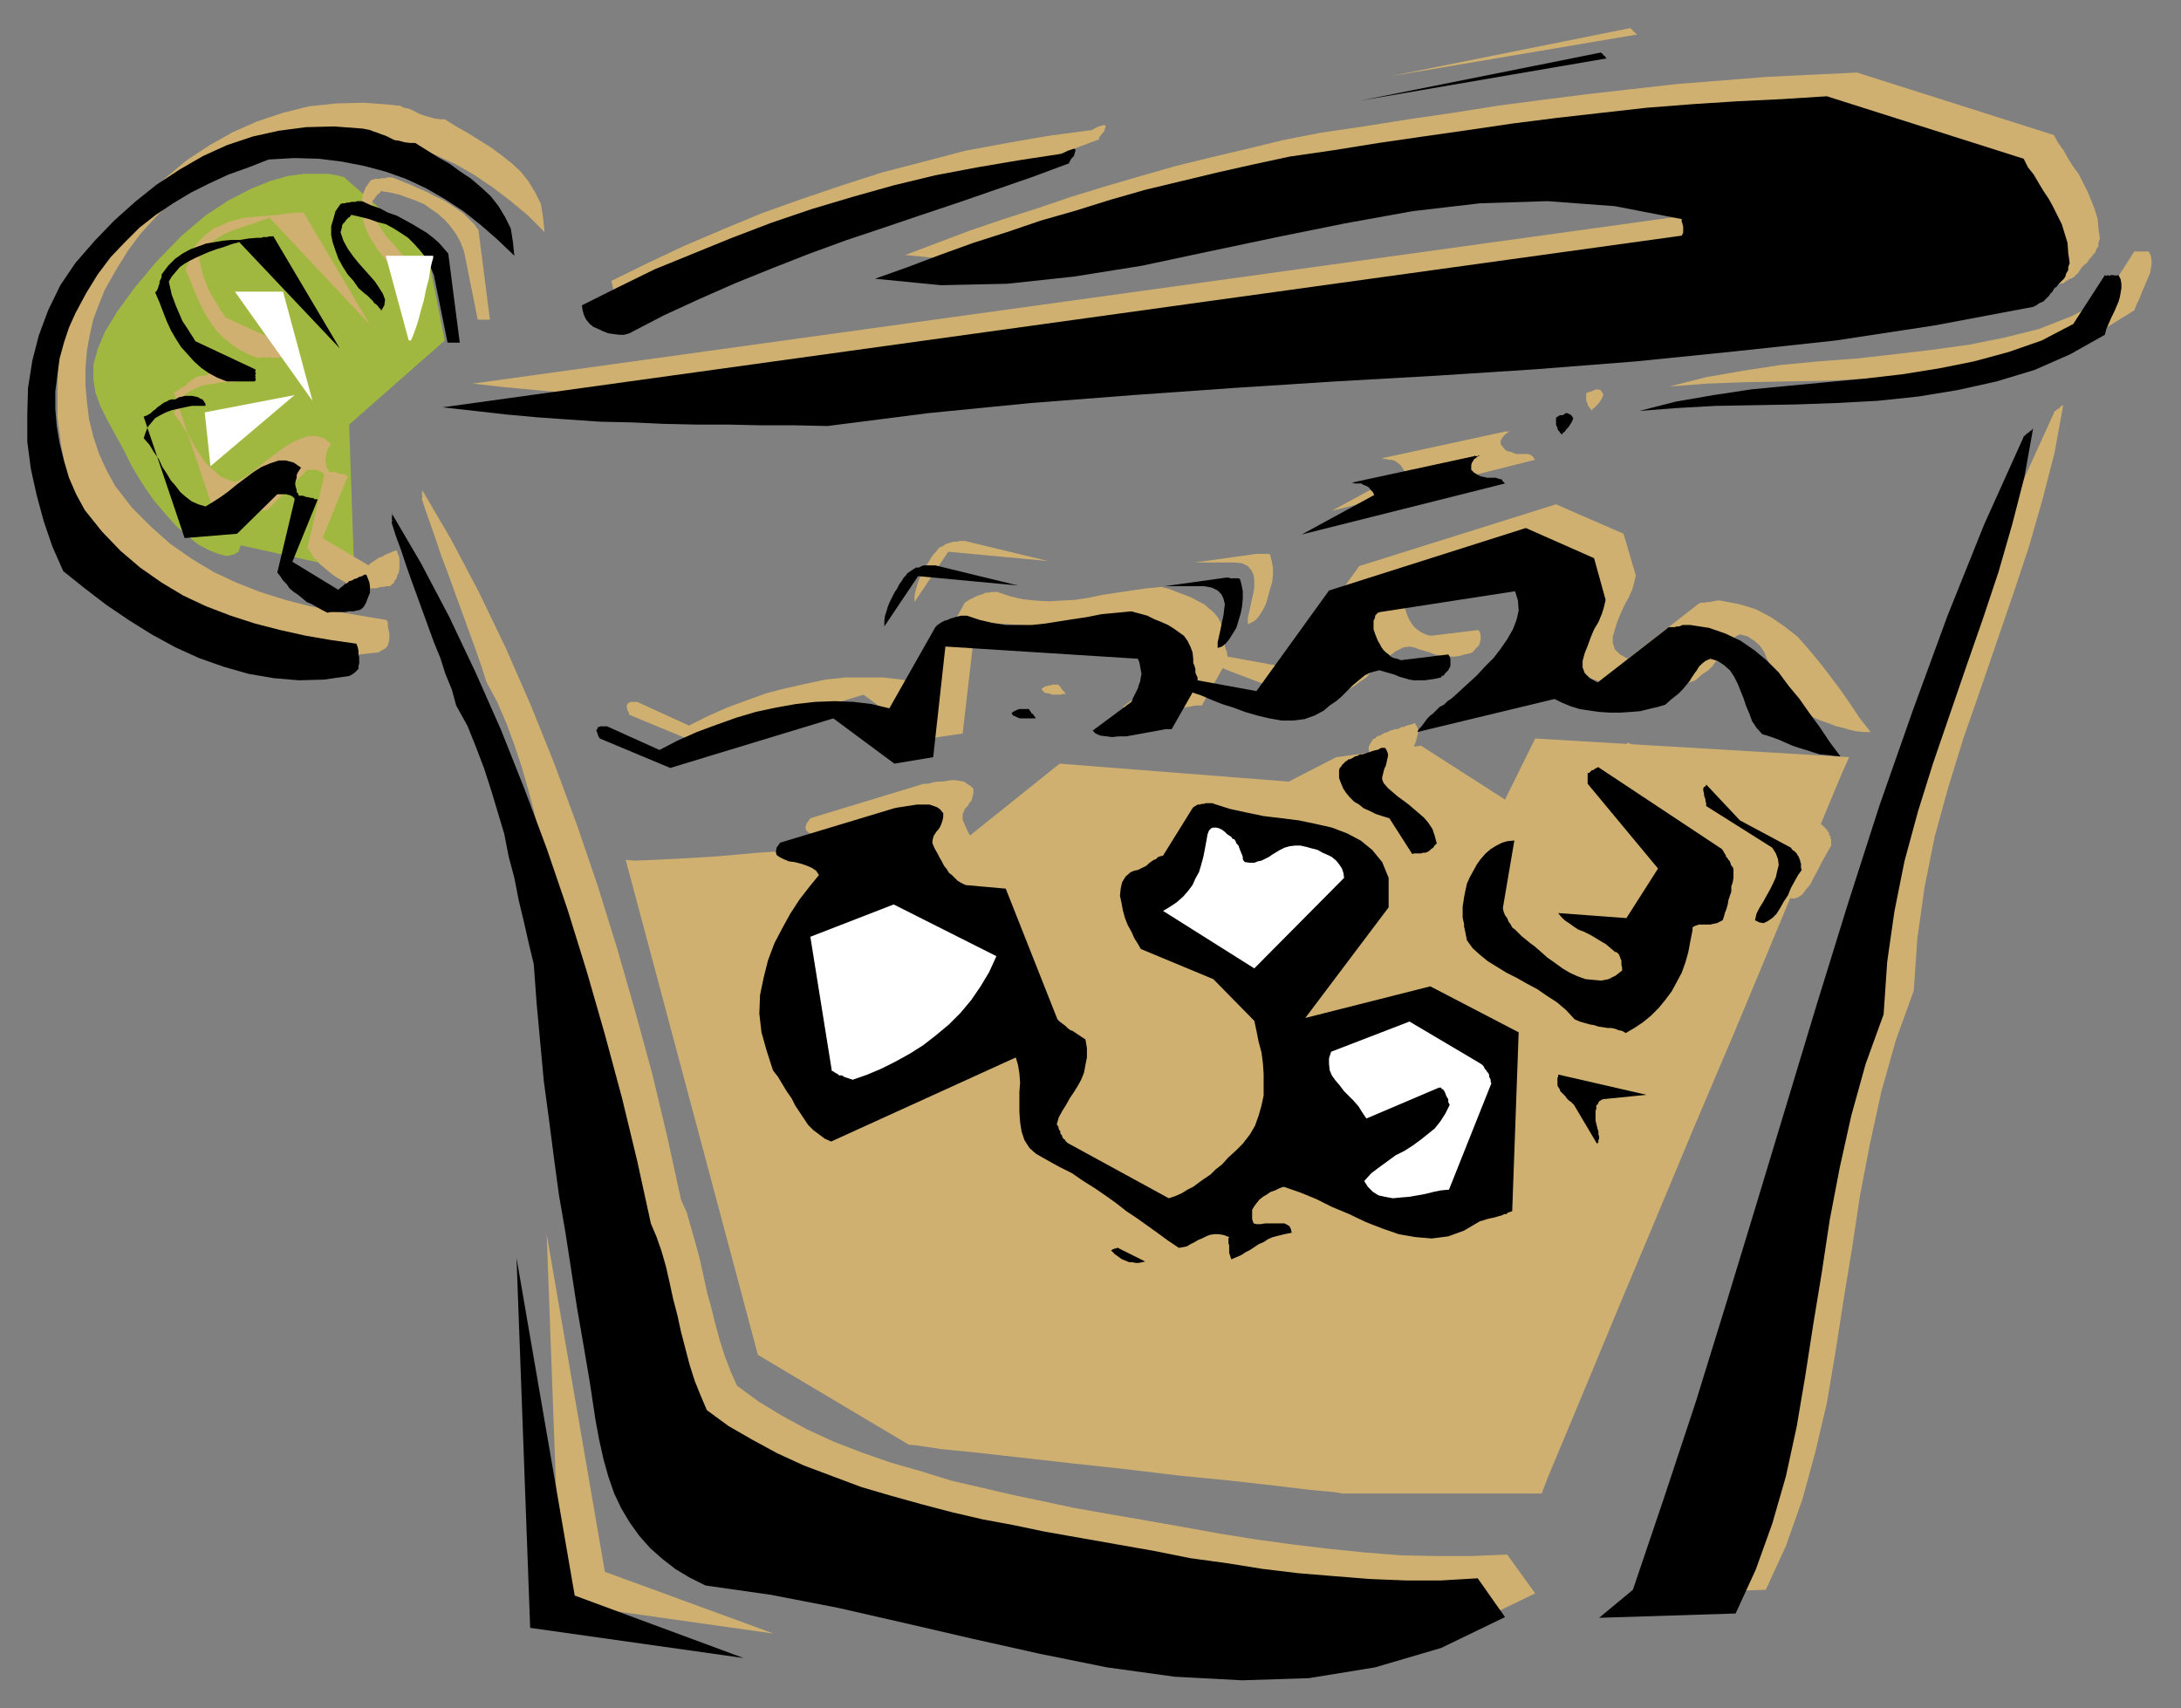 <?xml version="1.0" encoding="UTF-8" standalone="no"?>
<svg
   xmlns:dc="http://purl.org/dc/elements/1.1/"
   xmlns:cc="http://creativecommons.org/ns#"
   xmlns:rdf="http://www.w3.org/1999/02/22-rdf-syntax-ns#"
   xmlns:svg="http://www.w3.org/2000/svg"
   xmlns="http://www.w3.org/2000/svg"
   xmlns:sodipodi="http://sodipodi.sourceforge.net/DTD/sodipodi-0.dtd"
   xmlns:inkscape="http://www.inkscape.org/namespaces/inkscape"
   version="1.0"
   width="129.808mm"
   height="101.684mm"
   id="svg123"
   sodipodi:docname="CCM00940.WMF">
  <rect width="100%" height="100%" fill="#808080" stroke="none"/>
  <sodipodi:namedview
     pagecolor="#ffffff"
     bordercolor="#666666"
     borderopacity="1"
     objecttolerance="10"
     gridtolerance="10"
     guidetolerance="10"
     inkscape:pageopacity="0"
     inkscape:pageshadow="2"
     inkscape:window-width="640"
     inkscape:window-height="480"
     id="namedview125" />
  <defs
     id="defs3">
    <pattern
       id="WMFhbasepattern"
       patternUnits="userSpaceOnUse"
       width="6"
       height="6"
       x="0"
       y="0" />
  </defs>
  <path
     style="fill:#a1b840;fill-rule:evenodd;fill-opacity:1;stroke:none;"
     d="  M 79.669,128.322   L 78.538,95.514   L 100.03,76.605   L 95.99,56.08   L 77.245,39.757   L 76.922,39.757   L 75.79,39.434   L 73.851,39.111   L 71.427,39.111   L 68.357,39.111   L 64.802,39.596   L 60.762,40.727   L 56.398,42.505   L 51.389,45.091   L 46.218,48.484   L 40.885,53.01   L 35.229,58.828   L 30.219,64.808   L 26.341,70.141   L 23.594,74.666   L 21.978,78.545   L 21.008,82.1   L 21.008,85.333   L 21.493,88.403   L 22.624,91.474   L 24.078,94.383   L 25.856,97.615   L 27.795,101.171   L 29.734,105.05   L 31.997,108.767   L 34.421,112.322   L 37.006,115.393   L 39.592,118.302   L 42.178,120.565   L 44.602,122.504   L 47.026,123.797   L 49.126,124.605   L 50.904,125.09   L 52.52,124.767   L 53.651,124.12   L 54.136,122.666   L 79.669,128.322   L 79.669,128.322  z "
     id="path5" />
  <path
     style="fill:#cfb070;fill-rule:evenodd;fill-opacity:1;stroke:none;"
     d="  M 140.753,193.453   L 170.488,304.806   L 204.424,325.007   L 206.201,325.169   L 211.534,325.977   L 219.614,326.785   L 229.633,327.916   L 241.107,329.209   L 253.065,330.502   L 265.185,331.957   L 276.659,333.088   L 286.678,334.219   L 294.758,335.189   L 300.091,335.674   L 302.03,335.997   L 302.838,335.997   L 305.262,335.997   L 308.817,335.997   L 313.504,335.997   L 318.675,335.997   L 324.169,335.997   L 329.825,335.997   L 334.996,335.997   L 339.683,335.997   L 343.4,335.997   L 345.824,335.997   L 346.793,335.997   L 348.086,332.603   L 351.803,323.714   L 357.459,310.139   L 364.569,293.008   L 372.649,273.776   L 381.214,253.25   L 389.94,232.725   L 398.02,213.332   L 405.131,196.2   L 410.787,182.463   L 414.504,173.574   L 415.958,170.342   L 345.339,166.14   L 338.552,179.877   L 319.644,167.756   L 300.576,170.342   L 289.91,175.837   L 238.36,171.797   L 217.998,188.12   L 216.544,188.12   L 212.342,188.443   L 206.201,189.089   L 198.283,189.736   L 189.395,190.382   L 180.022,191.19   L 170.488,191.837   L 161.438,192.645   L 153.358,193.13   L 147.056,193.453   L 142.693,193.615   L 140.753,193.453   L 140.753,193.453  z "
     id="path7" />
  <path
     style="fill:#cfb070;fill-rule:evenodd;fill-opacity:1;stroke:none;"
     d="  M 366.832,6.303   L 312.857,17.131   L 368.286,7.758   L 368.286,7.758   L 368.286,7.758   L 368.124,7.596   L 367.801,7.434   L 367.801,7.273   L 367.478,7.111   L 367.316,6.949   L 367.316,6.788   L 366.993,6.626   L 366.832,6.465   L 366.832,6.465   L 366.832,6.303   L 366.832,6.303  z "
     id="path9" />
  <path
     style="fill:#cfb070;fill-rule:evenodd;fill-opacity:1;stroke:none;"
     d="  M 417.736,16.323   L 407.555,16.808   L 397.536,17.293   L 387.355,18.101   L 377.174,18.909   L 367.155,20.04   L 357.136,21.172   L 346.955,22.464   L 337.097,23.757   L 326.916,25.374   L 316.897,26.828   L 306.716,28.444   L 296.859,29.899   L 288.617,31.515   L 280.699,33.454   L 272.457,35.394   L 264.539,37.333   L 256.621,39.596   L 248.864,41.858   L 240.945,44.282   L 233.35,46.868   L 225.755,49.293   L 218.16,51.878   L 210.888,54.626   L 203.616,57.373   L 218.483,58.828   L 233.35,58.505   L 248.379,56.888   L 263.569,54.464   L 278.76,51.232   L 293.95,47.838   L 309.302,44.767   L 324.492,42.181   L 339.683,40.242   L 354.873,39.757   L 369.902,40.889   L 385.092,43.798   L 385.092,44.121   L 385.092,44.282   L 385.092,44.606   L 385.254,44.767   L 385.254,45.091   L 385.254,45.414   L 385.254,45.737   L 385.254,46.222   L 385.254,46.545   L 385.254,46.868   L 385.254,47.353   L 385.092,47.676   L 106.333,86.302   L 113.605,87.11   L 120.553,87.757   L 127.825,88.403   L 134.774,88.888   L 141.723,89.373   L 148.833,89.696   L 155.944,89.858   L 163.216,90.019   L 170.326,90.181   L 177.76,90.343   L 185.193,90.343   L 192.95,90.343   L 215.736,87.434   L 238.683,85.171   L 261.63,83.393   L 284.254,81.939   L 307.04,80.484   L 329.825,79.03   L 352.288,77.575   L 374.912,75.959   L 397.212,73.858   L 419.675,71.272   L 441.976,67.878   L 464.276,63.676   L 464.438,63.515   L 464.761,63.191   L 465.246,63.03   L 465.569,62.707   L 465.892,62.707   L 466.377,62.383   L 466.7,62.222   L 466.862,61.898   L 467.347,61.575   L 467.67,61.09   L 467.993,60.606   L 468.316,60.121   L 468.639,59.797   L 468.963,59.474   L 469.447,59.151   L 469.771,58.666   L 470.094,58.181   L 470.579,57.696   L 470.902,57.212   L 471.387,56.727   L 471.548,56.08   L 472.033,55.434   L 472.033,54.626   L 472.356,53.656   L 472.033,51.394   L 471.871,49.293   L 471.225,47.192   L 470.417,45.091   L 469.609,43.151   L 468.639,41.212   L 467.67,39.272   L 466.377,37.495   L 465.246,35.717   L 464.276,33.939   L 462.983,32.161   L 462.014,30.384   L 417.736,16.323   L 417.736,16.323  z "
     id="path11" />
  <path
     style="fill:#cfb070;fill-rule:evenodd;fill-opacity:1;stroke:none;"
     d="  M 88.234,23.596   L 81.931,23.111   L 75.629,23.273   L 69.488,23.919   L 63.67,25.374   L 57.853,27.313   L 52.358,29.737   L 47.187,32.646   L 42.016,36.04   L 37.168,40.08   L 32.482,44.282   L 28.118,48.808   L 23.755,53.656   L 20.362,58.989   L 17.614,64.323   L 15.514,69.979   L 13.898,75.959   L 13.09,81.777   L 12.928,87.918   L 12.928,93.898   L 13.736,100.04   L 14.867,106.181   L 16.483,111.837   L 18.584,117.494   L 21.008,123.15   L 25.694,127.029   L 30.704,130.746   L 35.714,134.14   L 40.885,137.373   L 46.218,140.12   L 51.55,142.544   L 57.045,144.645   L 62.701,146.1   L 68.195,147.231   L 73.851,147.716   L 79.507,147.393   L 85.163,146.746   L 85.971,146.261   L 86.618,145.938   L 86.941,145.615   L 87.264,145.13   L 87.426,144.484   L 87.587,143.999   L 87.587,143.191   L 87.587,142.544   L 87.426,141.736   L 87.264,141.09   L 87.264,140.12   L 86.941,139.474   L 81.123,138.504   L 75.467,137.534   L 69.811,136.403   L 64.155,134.948   L 58.499,133.171   L 53.166,131.07   L 47.995,128.645   L 43.147,125.736   L 38.299,122.342   L 33.936,118.464   L 29.734,114.262   L 25.856,109.252   L 23.917,105.696   L 22.301,102.141   L 21.008,98.262   L 20.038,94.383   L 19.554,90.343   L 19.23,86.626   L 19.23,82.747   L 19.554,78.868   L 20.2,75.313   L 21.008,71.757   L 22.301,68.363   L 23.594,65.131   L 26.179,60.606   L 28.765,56.404   L 31.674,52.525   L 34.906,48.969   L 38.138,45.737   L 41.854,42.828   L 45.733,40.242   L 49.773,37.979   L 53.974,35.878   L 58.176,33.939   L 62.701,32.161   L 67.226,30.384   L 72.882,30.222   L 78.538,30.384   L 83.709,30.868   L 88.718,32   L 93.405,33.131   L 98.091,34.909   L 102.616,37.01   L 106.817,39.434   L 110.857,42.181   L 114.897,45.252   L 118.776,48.484   L 122.493,52.202   L 122.169,48.969   L 121.685,45.899   L 120.392,43.313   L 118.937,40.889   L 117.16,38.626   L 115.059,36.687   L 112.797,34.909   L 110.373,33.131   L 107.787,31.515   L 105.201,29.899   L 102.616,28.444   L 100.03,26.828   L 99.061,26.828   L 97.768,26.666   L 96.637,26.343   L 95.505,26.02   L 94.536,25.697   L 93.566,25.212   L 92.597,24.727   L 91.789,24.404   L 90.819,24.242   L 90.011,23.757   L 89.203,23.757   L 88.234,23.596   L 88.234,23.596  z "
     id="path13" />
  <path
     style="fill:#cfb070;fill-rule:evenodd;fill-opacity:1;stroke:none;"
     d="  M 245.632,29.252   L 235.936,30.545   L 226.563,32.161   L 217.029,33.939   L 207.817,36.363   L 198.445,38.788   L 189.395,41.697   L 180.345,44.767   L 171.296,48   L 162.731,51.555   L 154.005,55.272   L 145.763,59.151   L 137.521,63.191   L 137.845,64.484   L 138.006,65.616   L 138.653,66.585   L 139.461,67.393   L 140.269,68.201   L 141.4,68.686   L 142.369,69.171   L 143.662,69.494   L 144.793,69.818   L 146.086,69.818   L 147.217,69.818   L 148.349,69.656   L 156.105,65.616   L 164.185,61.737   L 172.265,58.181   L 180.669,54.949   L 188.749,51.717   L 197.152,48.646   L 205.555,45.737   L 213.958,42.99   L 222.361,40.242   L 230.765,37.333   L 239.006,34.424   L 247.248,31.353   L 247.248,31.353   L 247.248,30.868   L 247.571,30.545   L 247.894,30.06   L 248.379,29.576   L 248.541,28.929   L 248.702,28.606   L 248.702,28.283   L 248.379,28.121   L 247.733,28.283   L 246.763,28.606   L 245.632,29.252   L 245.632,29.252  z "
     id="path15" />
  <path
     style="fill:#cfb070;fill-rule:evenodd;fill-opacity:1;stroke:none;"
     d="  M 88.234,39.919   L 88.072,39.919   L 87.749,39.919   L 87.426,39.919   L 87.102,39.919   L 86.779,40.08   L 86.294,40.08   L 85.81,40.08   L 85.325,40.242   L 84.84,40.242   L 84.355,40.242   L 83.87,40.404   L 83.386,40.565   L 82.254,42.181   L 81.608,43.798   L 81.285,45.575   L 81.285,47.353   L 81.608,49.131   L 82.093,50.909   L 82.901,52.848   L 83.87,54.464   L 85.002,56.242   L 86.294,57.858   L 87.426,59.313   L 88.718,60.606   L 89.365,61.09   L 89.849,61.575   L 90.173,61.898   L 90.657,62.222   L 90.981,62.707   L 91.304,63.191   L 91.789,63.515   L 92.112,63.838   L 92.435,64.161   L 92.435,64.323   L 92.597,64.484   L 92.597,64.484   L 93.243,63.191   L 93.405,62.06   L 92.92,60.606   L 92.112,59.313   L 91.142,58.02   L 89.849,56.565   L 88.718,55.111   L 87.264,53.656   L 86.133,52.04   L 85.002,50.424   L 84.032,48.808   L 83.386,46.868   L 83.547,46.545   L 83.547,46.222   L 83.709,45.737   L 83.709,45.414   L 83.87,45.091   L 84.194,44.767   L 84.355,44.444   L 84.678,44.121   L 84.84,43.798   L 85.163,43.636   L 85.486,43.313   L 85.648,42.99   L 87.749,43.313   L 89.849,43.798   L 91.627,44.444   L 93.405,45.091   L 95.344,45.899   L 96.96,47.03   L 98.576,48.161   L 100.03,49.454   L 101.323,50.909   L 102.616,52.686   L 103.585,54.464   L 104.393,56.565   L 107.464,71.919   L 107.787,71.919   L 107.949,71.919   L 108.272,71.919   L 108.272,71.919   L 108.595,71.919   L 108.757,71.919   L 108.918,71.919   L 109.241,71.919   L 109.403,71.919   L 109.726,71.919   L 109.888,71.919   L 110.211,71.919   L 107.625,51.717   L 106.656,50.424   L 105.525,49.293   L 104.232,48   L 102.616,46.868   L 101.161,45.899   L 99.545,44.929   L 97.768,44.121   L 95.99,43.151   L 94.051,42.343   L 92.273,41.535   L 90.334,40.727   L 88.234,39.919   L 88.234,39.919  z "
     id="path17" />
  <path
     style="fill:#cfb070;fill-rule:evenodd;fill-opacity:1;stroke:none;"
     d="  M 64.64,48   L 62.701,48.323   L 60.762,48.484   L 58.822,48.646   L 57.045,48.808   L 54.944,48.969   L 53.166,49.454   L 51.389,49.939   L 49.611,50.747   L 47.834,51.555   L 46.218,52.848   L 44.602,54.464   L 43.147,56.242   L 43.147,56.565   L 43.147,56.565   L 43.147,56.888   L 42.986,57.212   L 42.824,57.535   L 42.662,58.02   L 42.662,58.505   L 42.501,58.828   L 42.339,59.313   L 42.178,59.636   L 42.016,60.121   L 41.693,60.444   L 42.662,62.707   L 43.47,64.808   L 44.278,66.747   L 45.248,68.848   L 46.379,70.949   L 47.51,72.727   L 48.803,74.504   L 50.258,75.959   L 51.874,77.252   L 53.651,78.545   L 55.752,79.676   L 57.853,80.484   L 58.499,80.484   L 59.307,80.323   L 59.954,80.484   L 60.6,80.323   L 61.085,80.484   L 61.57,80.484   L 62.054,80.484   L 62.701,80.484   L 63.024,80.323   L 63.347,80.484   L 63.832,80.323   L 64.155,80.484   L 64.155,80.161   L 64.155,80.161   L 64.155,79.838   L 64.155,79.676   L 64.155,79.514   L 64.155,79.191   L 64.155,79.03   L 64.155,78.706   L 64.155,78.545   L 64.155,78.222   L 64.155,77.898   L 64.155,77.575   L 50.742,71.434   L 50.258,70.626   L 49.611,69.818   L 49.126,68.848   L 48.48,67.878   L 47.834,66.747   L 47.187,65.777   L 46.702,64.646   L 46.218,63.353   L 45.733,62.222   L 45.41,60.767   L 45.086,59.474   L 44.763,58.02   L 45.41,56.888   L 46.218,55.757   L 47.187,54.787   L 48.318,53.979   L 49.45,53.171   L 50.742,52.525   L 52.197,51.878   L 53.651,51.394   L 55.429,50.747   L 57.045,50.262   L 58.822,49.616   L 60.6,48.969   L 83.224,73.05   L 68.195,47.676   L 68.195,47.838   L 67.872,47.838   L 67.71,47.838   L 67.226,47.838   L 66.902,47.838   L 66.418,47.838   L 65.933,47.838   L 65.61,48   L 65.125,48   L 64.963,48   L 64.64,48   L 64.64,48   L 64.64,48  z "
     id="path19" />
  <path
     style="fill:#cfb070;fill-rule:evenodd;fill-opacity:1;stroke:none;"
     d="  M 480.113,56.565   L 473.164,67.393   L 466.054,71.111   L 458.62,74.02   L 450.863,75.959   L 442.784,77.575   L 434.542,78.706   L 426.3,79.676   L 417.736,80.646   L 409.171,81.292   L 400.606,82.1   L 392.203,83.393   L 383.8,84.848   L 375.558,86.949   L 383.961,86.302   L 392.688,85.979   L 401.737,85.817   L 410.787,85.656   L 419.836,85.171   L 429.048,84.686   L 438.097,83.716   L 447.147,82.424   L 455.873,80.484   L 464.276,77.737   L 472.518,74.504   L 480.113,69.818   L 480.598,68.525   L 481.244,67.232   L 481.729,65.939   L 482.214,64.808   L 482.699,63.676   L 483.183,62.545   L 483.668,61.414   L 483.83,60.444   L 483.991,59.474   L 483.991,58.505   L 483.83,57.535   L 483.345,56.565   L 483.183,56.565   L 482.86,56.565   L 482.699,56.565   L 482.537,56.565   L 482.214,56.565   L 482.052,56.565   L 481.729,56.565   L 481.567,56.565   L 481.244,56.565   L 480.921,56.565   L 480.598,56.565   L 480.113,56.565   L 480.113,56.565  z "
     id="path21" />
  <path
     style="fill:#cfb070;fill-rule:evenodd;fill-opacity:1;stroke:none;"
     d="  M 46.218,84.525   L 45.41,84.525   L 44.763,84.686   L 44.117,84.848   L 43.632,85.171   L 43.147,85.494   L 42.662,85.817   L 42.178,86.302   L 41.693,86.787   L 41.046,87.11   L 40.562,87.434   L 39.915,87.918   L 39.107,88.242   L 48.318,115.716   L 60.115,114.747   L 69.165,105.696   L 69.65,105.696   L 69.973,105.696   L 70.296,105.696   L 70.781,105.696   L 71.266,105.696   L 71.589,105.858   L 71.912,106.019   L 72.235,106.181   L 72.558,106.181   L 72.72,106.504   L 72.882,106.666   L 72.882,107.151   L 69.165,123.312   L 69.811,124.12   L 70.458,125.251   L 71.266,126.06   L 71.912,126.868   L 72.882,127.676   L 73.851,128.484   L 74.821,129.292   L 75.79,129.938   L 76.922,130.585   L 78.053,131.231   L 79.184,131.878   L 80.477,132.363   L 81.123,132.363   L 81.608,132.363   L 82.254,132.363   L 82.739,132.363   L 83.386,132.363   L 83.87,132.363   L 84.517,132.363   L 85.163,132.201   L 85.648,132.039   L 86.294,132.039   L 86.941,131.878   L 87.749,131.878   L 88.234,131.393   L 88.557,131.231   L 88.718,130.746   L 89.203,130.1   L 89.365,129.453   L 89.688,128.807   L 89.849,127.999   L 89.849,127.191   L 89.849,126.383   L 89.849,125.575   L 89.526,124.605   L 89.203,123.797   L 88.718,123.959   L 88.234,124.12   L 87.587,124.443   L 87.102,124.605   L 86.456,124.928   L 85.971,125.251   L 85.325,125.413   L 84.84,125.736   L 84.355,126.06   L 83.87,126.383   L 83.386,126.706   L 82.901,127.191   L 72.558,121.049   L 78.214,107.151   L 78.053,106.989   L 78.053,106.989   L 77.568,106.827   L 77.406,106.666   L 76.922,106.666   L 76.598,106.666   L 76.114,106.504   L 75.79,106.343   L 75.306,106.181   L 74.982,106.181   L 74.498,106.181   L 74.013,106.181   L 73.851,105.696   L 73.528,105.211   L 73.366,104.726   L 73.366,104.242   L 73.205,103.595   L 73.205,103.11   L 73.366,102.625   L 73.366,102.141   L 73.528,101.494   L 73.851,100.848   L 74.174,100.363   L 74.498,99.878   L 72.882,98.585   L 71.104,98.1   L 69.326,98.1   L 67.549,98.747   L 65.61,99.555   L 63.67,100.848   L 61.893,102.141   L 59.954,103.595   L 58.014,105.211   L 56.398,106.504   L 54.621,107.635   L 52.843,108.444   L 51.389,107.959   L 49.773,107.312   L 48.642,106.343   L 47.349,105.211   L 46.218,104.08   L 45.248,102.625   L 44.278,101.171   L 43.309,99.555   L 42.501,97.939   L 41.37,96.322   L 40.4,94.706   L 39.107,93.09   L 39.592,91.797   L 40.077,90.666   L 40.885,89.535   L 41.693,88.727   L 42.824,87.918   L 44.117,87.272   L 45.41,86.787   L 46.864,86.464   L 48.318,86.302   L 49.934,85.979   L 51.55,85.979   L 53.005,85.979   L 52.843,85.333   L 52.682,85.009   L 52.358,84.525   L 51.874,84.201   L 51.389,84.04   L 50.742,83.716   L 49.934,83.716   L 49.288,83.716   L 48.48,83.716   L 47.672,83.716   L 47.026,84.04   L 46.218,84.525   L 46.218,84.525  z "
     id="path23" />
  <path
     style="fill:#cfb070;fill-rule:evenodd;fill-opacity:1;stroke:none;"
     d="  M 359.236,87.595   L 359.075,87.595   L 359.075,87.595   L 358.752,87.757   L 358.59,87.757   L 358.267,87.918   L 357.944,88.08   L 357.62,88.08   L 357.459,88.242   L 357.136,88.242   L 356.974,88.403   L 356.812,88.403   L 356.812,88.565   L 356.812,88.888   L 356.812,89.211   L 356.812,89.535   L 356.812,89.858   L 356.812,90.181   L 356.974,90.504   L 357.136,90.828   L 357.136,91.151   L 357.297,91.312   L 357.62,91.797   L 357.782,91.959   L 358.105,92.444   L 358.105,92.282   L 358.267,91.959   L 358.59,91.797   L 359.075,91.312   L 359.56,90.828   L 359.883,90.343   L 360.206,89.858   L 360.529,89.211   L 360.691,88.727   L 360.368,88.242   L 360.044,87.757   L 359.236,87.595   L 359.236,87.595  z "
     id="path25" />
  <path
     style="fill:#cfb070;fill-rule:evenodd;fill-opacity:1;stroke:none;"
     d="  M 462.014,92.929   L 453.126,112.484   L 444.723,133.009   L 437.128,154.342   L 429.532,175.837   L 422.422,197.978   L 415.473,220.443   L 408.686,242.907   L 401.899,265.533   L 395.112,287.674   L 388.324,309.654   L 381.214,331.31   L 374.104,352.32   L 366.508,358.623   L 397.212,357.654   L 401.737,347.795   L 405.454,337.29   L 408.363,326.624   L 410.948,315.634   L 412.888,304.159   L 414.665,292.684   L 416.604,280.887   L 418.382,269.089   L 420.644,257.291   L 423.23,245.493   L 426.462,234.018   L 430.502,222.867   L 431.31,211.069   L 432.926,199.594   L 435.188,188.281   L 438.259,177.13   L 441.652,166.14   L 445.369,155.473   L 449.086,144.645   L 452.803,133.817   L 456.358,123.15   L 459.428,112.484   L 462.175,101.817   L 464.115,91.151   L 463.953,91.151   L 463.791,91.312   L 463.791,91.312   L 463.468,91.474   L 463.307,91.797   L 462.983,91.959   L 462.66,92.12   L 462.499,92.444   L 462.175,92.444   L 462.175,92.605   L 462.014,92.767   L 462.014,92.929   L 462.014,92.929  z "
     id="path27" />
  <path
     style="fill:#cfb070;fill-rule:evenodd;fill-opacity:1;stroke:none;"
     d="  M 338.39,97.131   L 310.756,103.11   L 310.918,103.11   L 311.403,103.272   L 311.888,103.272   L 312.372,103.433   L 313.019,103.433   L 313.504,103.595   L 313.988,103.757   L 314.312,104.08   L 314.796,104.403   L 315.12,104.726   L 315.443,105.211   L 315.928,106.019   L 299.606,114.908   L 345.339,103.433   L 344.854,102.787   L 344.531,102.464   L 344.208,102.302   L 343.723,102.141   L 343.238,102.141   L 342.592,102.141   L 341.945,102.141   L 341.137,102.141   L 340.652,101.979   L 339.844,101.656   L 339.036,101.494   L 338.39,101.009   L 338.067,100.524   L 337.744,100.201   L 337.582,99.878   L 337.582,99.555   L 337.582,99.07   L 337.905,98.585   L 338.067,98.262   L 338.39,97.939   L 338.713,97.615   L 339.036,97.454   L 339.36,97.131   L 339.844,97.131   L 339.683,97.131   L 339.683,96.969   L 339.683,97.131   L 339.36,96.969   L 339.198,97.131   L 339.036,97.131   L 338.875,97.131   L 338.713,97.131   L 338.552,96.969   L 338.39,97.131   L 338.39,96.969   L 338.39,97.131   L 338.39,97.131  z "
     id="path29" />
  <path
     style="fill:#cfb070;fill-rule:evenodd;fill-opacity:1;stroke:none;"
     d="  M 471.548,111.676   L 456.519,162.423   L 471.548,111.676   L 471.548,111.676  z "
     id="path31" />
  <path
     style="fill:#cfb070;fill-rule:evenodd;fill-opacity:1;stroke:none;"
     d="  M 94.859,112.161   L 95.829,115.07   L 96.96,118.302   L 98.091,121.534   L 99.222,124.928   L 100.515,128.322   L 101.808,131.878   L 103.101,135.433   L 104.393,138.989   L 105.686,142.544   L 106.979,146.1   L 108.272,149.817   L 109.403,153.372   L 111.827,157.898   L 113.928,162.746   L 115.705,167.595   L 117.321,172.443   L 118.776,177.453   L 120.069,182.302   L 121.2,187.15   L 122.493,192.16   L 123.462,197.008   L 124.593,201.857   L 125.725,206.705   L 126.694,211.554   L 127.502,220.443   L 128.31,229.17   L 129.118,237.897   L 130.249,246.301   L 131.381,254.867   L 132.512,263.432   L 133.966,271.675   L 135.259,280.24   L 136.552,288.482   L 138.006,297.048   L 139.461,305.452   L 140.753,314.179   L 141.561,318.543   L 142.531,322.906   L 143.662,326.947   L 144.955,330.502   L 146.571,334.058   L 148.51,337.128   L 150.611,340.199   L 153.035,342.785   L 155.782,345.371   L 158.691,347.472   L 161.923,349.573   L 165.478,351.189   L 180.184,353.29   L 195.051,356.199   L 210.08,359.755   L 225.27,363.31   L 240.622,366.704   L 255.813,369.613   L 271.003,371.714   L 286.193,372.522   L 301.222,372.037   L 316.089,369.775   L 330.956,365.411   L 345.339,358.462   L 339.036,349.734   L 330.956,350.058   L 323.038,350.058   L 314.958,349.896   L 306.878,349.25   L 298.96,348.442   L 290.88,347.472   L 282.638,346.341   L 274.558,345.048   L 266.478,343.593   L 258.237,342.139   L 249.833,340.684   L 241.592,339.229   L 234.805,337.775   L 227.856,336.32   L 220.907,334.704   L 213.958,333.088   L 207.171,330.987   L 200.384,329.048   L 193.92,326.785   L 187.617,324.361   L 181.638,321.613   L 175.982,318.543   L 170.649,315.31   L 165.801,311.755   L 164.347,308.523   L 163.054,305.129   L 161.923,301.573   L 160.953,298.018   L 159.984,294.139   L 159.014,290.583   L 158.206,286.866   L 157.398,283.149   L 156.429,279.594   L 155.459,276.2   L 154.489,272.806   L 153.197,269.897   L 150.126,255.836   L 146.733,241.614   L 142.854,227.392   L 138.814,213.332   L 134.451,199.271   L 129.765,185.534   L 124.755,171.958   L 119.422,158.706   L 113.766,145.777   L 107.787,133.332   L 101.485,121.373   L 94.859,110.06   L 94.859,110.06   L 95.021,110.221   L 95.021,110.383   L 95.021,110.545   L 94.859,110.868   L 95.021,111.029   L 94.859,111.353   L 95.021,111.514   L 95.021,111.837   L 94.859,111.837   L 95.021,111.999   L 94.859,112.161   L 94.859,112.161  z "
     id="path33" />
  <path
     style="fill:#cfb070;fill-rule:evenodd;fill-opacity:1;stroke:none;"
     d="  M 350.025,113.454   L 305.747,127.352   L 289.425,150.14   L 276.174,147.716   L 276.012,147.231   L 276.012,147.069   L 276.012,146.746   L 275.851,146.261   L 275.689,145.938   L 275.528,145.453   L 275.528,145.13   L 275.528,144.645   L 275.366,144.16   L 275.204,143.676   L 275.204,143.191   L 275.204,142.868   L 275.043,141.251   L 274.558,139.958   L 273.912,138.827   L 272.942,137.696   L 271.972,136.888   L 270.841,135.918   L 269.548,135.272   L 268.094,134.464   L 266.478,133.817   L 264.7,133.171   L 263.084,132.524   L 261.307,132.039   L 257.913,132.363   L 254.52,132.847   L 251.288,133.332   L 248.056,133.817   L 244.985,134.464   L 241.915,134.948   L 238.845,135.11   L 235.936,135.272   L 232.865,135.11   L 229.957,134.787   L 227.209,134.14   L 224.301,133.171   L 223.654,133.171   L 223.008,133.171   L 222.361,133.332   L 221.715,133.332   L 221.069,133.655   L 220.584,133.817   L 219.937,133.979   L 219.291,134.302   L 218.645,134.625   L 217.998,134.948   L 217.513,135.272   L 217.029,135.595   L 206.848,153.857   L 202.808,152.888   L 198.606,152.403   L 194.405,152.403   L 190.203,152.403   L 185.678,152.888   L 181.153,153.857   L 176.79,154.827   L 172.427,155.958   L 167.902,157.574   L 163.539,159.191   L 159.176,161.13   L 154.974,163.231   L 143.339,157.898   L 142.854,157.898   L 142.369,157.898   L 141.885,157.898   L 141.561,158.059   L 141.238,158.221   L 141.077,158.544   L 141.077,158.544   L 140.915,159.029   L 141.077,159.191   L 141.077,159.675   L 141.4,160.16   L 141.561,160.807   L 157.56,167.433   L 194.243,156.282   L 207.817,166.302   L 216.544,165.009   L 219.453,139.958   L 262.761,142.706   L 263.084,143.676   L 263.246,144.484   L 263.408,145.292   L 263.569,146.1   L 263.408,147.069   L 263.246,147.878   L 262.923,148.686   L 262.761,149.494   L 262.276,150.302   L 261.953,151.11   L 261.63,151.756   L 261.307,152.403   L 252.581,159.029   L 253.227,159.514   L 254.358,159.999   L 255.489,160.322   L 256.944,160.484   L 258.56,160.322   L 260.176,160.16   L 261.953,159.999   L 263.731,159.514   L 265.509,159.352   L 267.286,159.029   L 268.902,158.706   L 270.356,158.706   L 275.043,150.302   L 276.982,151.11   L 279.083,151.918   L 281.668,152.888   L 284.254,153.857   L 286.84,154.827   L 289.587,155.635   L 292.334,156.282   L 294.92,156.605   L 297.667,156.605   L 300.091,156.443   L 302.515,155.635   L 304.616,154.342   L 305.908,153.372   L 307.363,152.403   L 308.332,151.271   L 309.464,150.302   L 310.433,149.494   L 311.241,148.686   L 312.049,147.878   L 313.019,147.231   L 313.827,146.585   L 314.796,146.1   L 315.766,145.615   L 317.059,145.453   L 318.028,145.615   L 319.321,146.1   L 320.452,146.423   L 321.584,146.746   L 322.715,147.231   L 323.684,147.393   L 324.816,147.716   L 325.947,147.716   L 327.24,147.716   L 328.371,147.554   L 329.502,147.231   L 330.956,146.908   L 331.118,146.746   L 331.441,146.585   L 331.764,146.1   L 332.088,145.777   L 332.411,145.453   L 332.734,145.13   L 332.896,144.484   L 333.057,143.999   L 333.057,143.514   L 333.057,142.868   L 332.896,142.221   L 332.572,141.736   L 321.907,143.029   L 321.099,142.868   L 320.291,142.544   L 319.644,142.221   L 319.16,141.898   L 318.513,141.413   L 318.028,140.928   L 317.544,140.282   L 317.059,139.474   L 316.736,138.827   L 316.412,138.019   L 316.089,137.049   L 315.766,136.08   L 315.766,135.756   L 315.766,135.433   L 315.766,134.948   L 315.766,134.625   L 315.766,134.302   L 315.928,133.817   L 316.089,133.494   L 316.089,133.332   L 316.251,132.847   L 316.574,132.686   L 316.736,132.363   L 317.059,132.363   L 347.601,127.676   L 348.248,129.777   L 348.409,131.878   L 347.763,134.14   L 347.116,136.241   L 345.824,138.504   L 344.369,140.605   L 342.753,142.544   L 340.814,144.645   L 339.036,146.585   L 337.097,148.201   L 334.996,149.979   L 333.38,151.756   L 332.411,152.403   L 331.441,153.049   L 330.633,153.696   L 329.825,154.342   L 329.179,154.989   L 328.371,155.635   L 327.886,156.282   L 327.24,156.928   L 326.755,157.413   L 326.27,158.059   L 325.947,158.706   L 325.624,159.352   L 356.489,151.756   L 358.105,152.726   L 360.044,153.372   L 362.145,154.019   L 364.246,154.342   L 366.508,154.827   L 368.932,154.827   L 371.195,154.827   L 373.457,154.827   L 375.558,154.504   L 377.659,154.181   L 379.598,153.696   L 381.376,153.049   L 382.83,151.756   L 384.284,150.787   L 385.254,149.817   L 386.062,148.686   L 386.87,147.716   L 387.355,146.908   L 387.84,146.1   L 388.324,145.292   L 388.971,144.645   L 389.617,143.999   L 390.425,143.191   L 391.395,142.706   L 393.172,143.191   L 394.627,144.16   L 395.92,145.292   L 396.889,146.746   L 397.536,148.362   L 398.344,149.979   L 398.99,151.756   L 399.636,153.534   L 400.121,155.15   L 400.929,156.928   L 401.899,158.383   L 403.192,159.675   L 404.323,159.999   L 405.777,160.484   L 407.07,160.968   L 408.363,161.615   L 409.979,162.261   L 411.433,162.746   L 413.049,163.393   L 414.504,163.716   L 416.12,164.201   L 417.574,164.524   L 419.19,164.685   L 420.806,164.685   L 418.382,161.615   L 416.12,158.221   L 413.857,154.989   L 411.433,151.756   L 409.171,148.847   L 406.747,145.938   L 404.323,143.191   L 401.414,140.928   L 398.344,138.827   L 394.95,137.049   L 391.233,135.918   L 387.032,135.11   L 386.708,135.11   L 386.385,135.11   L 386.062,135.11   L 385.577,135.272   L 385.254,135.272   L 384.769,135.433   L 384.284,135.433   L 383.961,135.433   L 383.476,135.595   L 382.992,135.595   L 382.507,135.595   L 382.184,135.756   L 366.185,148.201   L 364.408,147.231   L 363.276,146.1   L 362.792,144.645   L 362.792,143.191   L 363.276,141.575   L 363.761,139.958   L 364.569,138.019   L 365.377,136.241   L 366.347,134.464   L 367.155,132.686   L 367.64,130.908   L 367.963,129.453   L 365.216,120.08   L 350.025,113.454   L 350.025,113.454  z "
     id="path35" />
  <path
     style="fill:#cfb070;fill-rule:evenodd;fill-opacity:1;stroke:none;"
     d="  M 217.029,121.696   L 216.544,121.696   L 215.897,121.696   L 215.251,121.858   L 214.605,121.858   L 213.958,122.019   L 213.473,122.181   L 212.827,122.342   L 212.342,122.666   L 211.857,122.989   L 211.373,123.15   L 210.888,123.635   L 210.565,124.12   L 210.08,124.605   L 209.595,125.251   L 209.11,126.06   L 208.625,126.868   L 207.979,127.837   L 207.494,128.807   L 207.009,129.777   L 206.525,130.908   L 206.201,132.039   L 205.878,133.171   L 205.717,134.302   L 205.717,135.433   L 213.312,124.12   L 235.774,126.221   L 217.029,121.696   L 217.029,121.696  z "
     id="path37" />
  <path
     style="fill:#cfb070;fill-rule:evenodd;fill-opacity:1;stroke:none;"
     d="  M 282.638,124.605   L 268.74,126.544   L 277.628,126.544   L 279.406,126.706   L 280.699,127.352   L 281.507,128.322   L 281.992,129.292   L 282.153,130.423   L 282.153,131.878   L 281.992,133.171   L 281.668,134.625   L 281.345,136.08   L 281.022,137.534   L 280.699,138.989   L 280.699,140.443   L 281.668,139.958   L 282.476,139.474   L 283.284,138.504   L 284.092,137.211   L 284.739,135.918   L 285.224,134.302   L 285.708,132.524   L 286.193,130.908   L 286.355,129.292   L 286.355,127.676   L 286.032,126.06   L 285.708,124.767   L 285.385,124.605   L 285.224,124.605   L 284.9,124.605   L 284.739,124.605   L 284.416,124.605   L 284.254,124.605   L 283.931,124.605   L 283.769,124.605   L 283.446,124.605   L 283.123,124.605   L 282.8,124.605   L 282.638,124.605   L 282.638,124.605  z "
     id="path39" />
  <path
     style="fill:#cfb070;fill-rule:evenodd;fill-opacity:1;stroke:none;"
     d="  M 238.037,154.019   L 237.875,154.019   L 237.552,154.019   L 237.39,154.019   L 237.067,154.019   L 236.744,154.019   L 236.421,154.181   L 235.936,154.181   L 235.613,154.342   L 235.289,154.342   L 234.966,154.504   L 234.481,154.827   L 234.32,154.989   L 234.481,155.312   L 234.643,155.473   L 234.966,155.797   L 235.451,155.958   L 235.774,155.958   L 236.259,156.12   L 236.905,156.282   L 237.39,156.282   L 238.037,156.282   L 238.521,156.282   L 239.168,156.12   L 239.814,156.12   L 239.653,155.958   L 239.653,155.958   L 239.491,155.797   L 239.329,155.473   L 239.006,155.312   L 238.845,154.989   L 238.683,154.827   L 238.521,154.504   L 238.36,154.342   L 238.198,154.181   L 238.037,154.019   L 238.037,154.019   L 238.037,154.019  z "
     id="path41" />
  <path
     style="fill:#cfb070;fill-rule:evenodd;fill-opacity:1;stroke:none;"
     d="  M 317.059,163.069   L 316.412,163.231   L 315.766,163.554   L 315.281,163.554   L 314.796,163.877   L 314.312,164.039   L 313.827,164.039   L 313.342,164.201   L 312.696,164.362   L 312.211,164.685   L 311.564,164.847   L 310.918,165.17   L 310.433,165.494   L 310.272,165.494   L 310.11,165.494   L 309.948,165.655   L 309.787,165.655   L 309.464,165.978   L 309.302,166.14   L 308.817,166.302   L 308.656,166.625   L 308.332,167.11   L 308.171,167.433   L 308.009,167.756   L 307.848,168.241   L 308.009,169.696   L 308.332,170.827   L 308.817,172.12   L 309.625,173.089   L 310.433,174.059   L 311.403,174.867   L 312.372,175.675   L 313.504,176.322   L 314.958,176.968   L 316.251,177.615   L 317.705,178.261   L 319.321,178.746   L 324.492,186.665   L 324.816,186.665   L 325.3,186.665   L 325.785,186.665   L 326.27,186.665   L 326.755,186.504   L 327.24,186.342   L 327.886,186.18   L 328.371,186.019   L 328.694,185.534   L 329.179,185.211   L 329.502,184.726   L 329.987,184.241   L 329.502,182.463   L 328.856,181.009   L 328.048,179.716   L 327.078,178.423   L 325.947,177.453   L 324.816,176.483   L 323.684,175.675   L 322.392,174.706   L 321.099,173.898   L 320.129,172.766   L 318.998,171.797   L 318.028,170.827   L 317.705,170.019   L 317.705,169.372   L 317.867,168.726   L 318.028,168.241   L 318.19,167.595   L 318.513,166.786   L 318.675,166.14   L 318.836,165.494   L 318.998,164.847   L 318.998,164.039   L 318.675,163.393   L 318.352,162.746   L 318.19,162.746   L 318.19,162.746   L 318.028,162.746   L 318.028,162.746   L 317.705,162.908   L 317.544,162.908   L 317.544,162.908   L 317.22,163.069   L 317.059,163.069   L 317.059,163.069   L 317.059,163.069   L 317.059,163.069   L 317.059,163.069  z "
     id="path43" />
  <path
     style="fill:#cfb070;fill-rule:evenodd;fill-opacity:1;stroke:none;"
     d="  M 364.084,168.564   L 363.923,168.564   L 363.923,168.726   L 363.923,168.887   L 363.923,169.211   L 363.923,169.372   L 363.923,169.696   L 363.923,170.019   L 363.923,170.18   L 363.923,170.504   L 363.923,170.827   L 363.923,170.827   L 363.923,170.988   L 379.76,190.059   L 372.488,201.049   L 357.297,199.918   L 357.944,200.887   L 358.752,201.534   L 359.56,202.342   L 360.691,202.988   L 361.822,203.635   L 363.115,204.281   L 364.246,204.928   L 365.539,205.574   L 366.832,206.22   L 367.801,207.029   L 368.932,207.675   L 370.064,208.645   L 370.225,208.645   L 370.387,208.968   L 370.71,209.13   L 370.872,209.291   L 371.033,209.614   L 371.195,209.938   L 371.356,210.261   L 371.356,210.746   L 371.518,211.231   L 371.518,211.715   L 371.68,212.2   L 371.68,212.847   L 370.225,213.978   L 368.609,214.786   L 366.832,215.271   L 365.216,215.109   L 363.438,214.786   L 361.66,214.301   L 359.883,213.332   L 358.105,212.362   L 356.489,211.231   L 354.873,210.099   L 353.419,208.645   L 351.964,207.675   L 350.833,206.544   L 349.864,205.897   L 348.894,205.089   L 348.248,204.443   L 347.601,203.796   L 346.955,203.15   L 346.632,202.503   L 346.147,202.019   L 345.824,201.21   L 345.339,200.402   L 345.016,199.756   L 344.692,198.948   L 347.278,183.594   L 345.824,183.756   L 344.692,184.079   L 343.238,184.726   L 342.107,185.534   L 340.976,186.665   L 339.844,187.796   L 339.036,189.089   L 338.067,190.382   L 337.42,191.837   L 336.774,193.291   L 336.451,194.907   L 336.128,196.362   L 335.966,197.493   L 335.804,198.463   L 335.804,199.433   L 335.804,200.241   L 335.804,201.049   L 335.966,201.695   L 335.966,202.503   L 336.128,202.988   L 336.289,203.796   L 336.451,204.604   L 336.612,205.251   L 336.774,206.059   L 338.067,207.837   L 339.683,209.453   L 341.46,210.746   L 343.561,212.2   L 345.662,213.332   L 347.763,214.624   L 350.187,215.756   L 352.449,217.049   L 354.712,218.503   L 356.974,219.958   L 359.075,221.897   L 361.014,223.998   L 362.145,224.483   L 363.276,224.806   L 364.246,224.968   L 365.377,225.291   L 366.347,225.614   L 367.316,225.614   L 368.286,225.776   L 369.256,225.938   L 370.064,226.099   L 370.872,226.261   L 371.68,226.584   L 372.488,227.069   L 374.427,225.776   L 376.366,224.483   L 378.144,223.028   L 379.921,221.412   L 381.376,219.635   L 382.668,217.695   L 383.961,215.594   L 385.092,213.332   L 385.9,211.231   L 386.547,208.806   L 387.032,206.382   L 387.355,203.958   L 387.516,203.311   L 387.84,202.988   L 388.324,202.665   L 388.809,202.503   L 389.456,202.503   L 390.102,202.503   L 390.748,202.503   L 391.395,202.503   L 392.203,202.503   L 393.011,202.342   L 393.496,202.019   L 394.304,201.534   L 394.465,200.726   L 394.788,199.918   L 394.95,199.109   L 395.435,198.14   L 395.596,197.17   L 395.92,196.2   L 396.081,195.231   L 396.243,194.099   L 396.566,193.13   L 396.566,192.16   L 396.566,191.029   L 396.728,190.221   L 396.566,189.736   L 396.243,189.251   L 396.081,188.766   L 395.92,188.443   L 395.596,188.12   L 395.435,187.635   L 395.112,187.312   L 394.95,186.827   L 394.627,186.504   L 394.465,186.18   L 393.98,185.534   L 393.657,185.211   L 366.347,167.11   L 366.347,167.11   L 366.185,167.11   L 366.024,167.271   L 365.862,167.433   L 365.377,167.756   L 365.216,167.756   L 364.892,167.918   L 364.569,168.241   L 364.246,168.241   L 364.246,168.403   L 364.084,168.403   L 364.084,168.564   L 364.084,168.564  z "
     id="path45" />
  <path
     style="fill:#cfb070;fill-rule:evenodd;fill-opacity:1;stroke:none;"
     d="  M 389.94,172.12   L 389.94,172.12   L 389.94,172.281   L 389.94,172.605   L 390.102,173.089   L 390.102,173.413   L 390.264,173.898   L 390.425,174.382   L 390.425,174.867   L 390.425,175.352   L 390.425,175.514   L 390.425,175.837   L 390.587,175.837   L 405.454,185.372   L 406.262,186.665   L 406.747,187.796   L 406.747,189.251   L 406.585,190.544   L 406.262,191.837   L 405.616,193.291   L 404.808,194.746   L 404.161,196.2   L 403.192,197.493   L 402.545,198.948   L 401.899,200.241   L 401.576,201.534   L 402.545,202.019   L 403.515,202.18   L 404.484,201.857   L 405.454,201.21   L 406.262,200.079   L 407.232,198.948   L 408.04,197.332   L 408.848,195.877   L 409.656,194.261   L 410.464,192.806   L 411.272,191.352   L 411.918,190.221   L 411.918,189.736   L 411.918,189.413   L 411.918,188.928   L 411.756,188.604   L 411.756,188.12   L 411.433,187.796   L 411.433,187.312   L 411.11,186.988   L 410.948,186.665   L 410.464,186.18   L 409.979,185.695   L 409.656,185.372   L 398.182,179.069   L 390.587,171.15   L 390.425,171.15   L 390.425,171.15   L 390.425,171.312   L 390.425,171.312   L 390.425,171.473   L 390.264,171.635   L 390.102,171.635   L 390.102,171.797   L 389.94,171.797   L 389.94,171.958   L 389.94,171.958   L 389.94,172.12   L 389.94,172.12  z "
     id="path47" />
  <path
     style="fill:#cfb070;fill-rule:evenodd;fill-opacity:1;stroke:none;"
     d="  M 279.891,175.352   L 279.568,175.352   L 279.083,175.352   L 278.76,175.352   L 278.436,175.352   L 277.952,175.352   L 277.628,175.352   L 276.982,175.352   L 276.497,175.514   L 276.174,175.675   L 275.689,175.837   L 275.366,175.999   L 275.043,176.322   L 268.256,187.15   L 267.771,187.15   L 267.286,187.473   L 266.801,187.796   L 266.317,188.12   L 265.832,188.443   L 265.185,188.928   L 264.7,189.251   L 264.054,189.736   L 263.408,189.897   L 262.761,190.221   L 261.953,190.544   L 261.145,190.705   L 260.014,191.837   L 259.206,193.13   L 258.883,194.423   L 258.721,196.039   L 259.045,197.655   L 259.368,199.433   L 259.853,201.049   L 260.499,202.665   L 261.145,204.281   L 261.953,205.574   L 262.761,207.029   L 263.408,208.16   L 279.568,214.786   L 288.94,224.16   L 289.425,226.584   L 289.91,228.847   L 290.395,231.271   L 290.88,233.695   L 291.041,236.281   L 291.041,238.705   L 290.88,240.968   L 290.556,243.392   L 289.91,245.493   L 289.102,247.756   L 287.809,249.857   L 286.355,251.796   L 284.739,253.574   L 283.123,255.028   L 281.668,256.483   L 280.214,257.776   L 279.083,258.907   L 277.628,259.877   L 276.497,260.685   L 275.204,261.493   L 273.912,262.301   L 272.457,262.947   L 271.164,263.594   L 269.71,264.24   L 246.925,251.634   L 246.763,251.634   L 246.601,251.311   L 246.278,251.149   L 246.278,250.988   L 245.955,250.665   L 245.793,250.341   L 245.632,250.018   L 245.309,249.695   L 245.309,249.048   L 244.985,248.564   L 244.662,248.079   L 244.501,247.594   L 244.985,245.978   L 245.793,244.523   L 246.601,243.069   L 247.409,241.614   L 248.379,240.321   L 249.187,238.867   L 249.995,237.412   L 250.641,235.796   L 250.965,234.18   L 251.288,232.402   L 251.288,230.463   L 250.803,228.523   L 250.318,228.2   L 249.995,227.715   L 249.51,227.554   L 249.025,227.069   L 248.541,226.907   L 248.056,226.584   L 247.571,226.261   L 246.925,225.938   L 246.278,225.453   L 245.793,224.968   L 245.147,224.483   L 244.662,223.998   L 233.027,194.423   L 223.977,193.776   L 223.008,193.291   L 222.2,192.806   L 221.553,192.16   L 220.907,191.514   L 220.261,190.867   L 219.614,190.221   L 219.129,189.251   L 218.645,188.443   L 217.998,187.635   L 217.513,186.665   L 217.029,185.534   L 216.544,184.403   L 216.544,183.594   L 216.544,183.11   L 216.867,182.463   L 217.029,181.978   L 217.513,181.493   L 217.837,181.17   L 217.998,180.685   L 218.483,180.201   L 218.645,179.716   L 218.806,179.069   L 218.968,178.423   L 218.968,177.453   L 218.321,176.807   L 217.513,176.322   L 216.867,175.837   L 215.897,175.675   L 214.928,175.514   L 213.958,175.514   L 212.989,175.675   L 211.857,175.837   L 210.888,175.837   L 209.918,175.999   L 208.787,176.322   L 207.817,176.322   L 182.285,184.079   L 181.477,185.211   L 181.153,186.18   L 181.477,186.988   L 182.123,187.473   L 183.093,187.958   L 184.224,188.281   L 185.517,188.604   L 186.809,188.928   L 188.264,189.251   L 189.395,189.736   L 190.365,190.544   L 190.849,191.514   L 188.749,194.099   L 186.648,196.847   L 184.547,200.079   L 182.608,203.473   L 180.992,206.867   L 179.537,210.746   L 178.568,214.463   L 177.76,218.342   L 177.598,222.544   L 178.083,226.746   L 179.053,230.948   L 180.669,235.311   L 181.8,236.766   L 182.769,238.382   L 183.739,239.998   L 184.709,241.614   L 185.678,243.392   L 186.648,244.846   L 187.617,246.301   L 188.587,247.594   L 189.718,248.887   L 190.849,249.857   L 192.304,250.665   L 193.758,251.311   L 235.289,232.564   L 235.774,234.18   L 236.097,236.119   L 236.259,238.22   L 236.097,240.321   L 236.097,242.584   L 236.097,244.846   L 236.259,247.109   L 236.582,249.048   L 237.229,251.149   L 238.36,252.766   L 239.814,254.22   L 242.077,255.351   L 244.985,256.968   L 247.733,258.584   L 250.48,260.361   L 253.065,261.978   L 255.489,263.594   L 257.913,265.372   L 260.176,266.988   L 262.6,268.604   L 264.7,270.382   L 267.125,271.998   L 269.548,273.776   L 271.972,275.23   L 272.942,275.23   L 273.75,274.907   L 274.558,274.584   L 275.528,274.099   L 276.336,273.614   L 277.144,273.129   L 278.113,272.644   L 278.921,272.483   L 279.891,272.159   L 280.86,272.159   L 281.992,272.483   L 283.123,272.967   L 283.123,273.129   L 283.123,273.614   L 283.123,273.776   L 283.123,274.26   L 283.123,274.745   L 283.123,275.068   L 283.123,275.553   L 283.284,275.876   L 283.284,276.361   L 283.446,276.846   L 283.608,277.331   L 283.769,277.816   L 284.9,277.331   L 286.032,276.846   L 287.001,276.2   L 287.971,275.715   L 288.94,275.23   L 289.91,274.584   L 291.041,274.099   L 292.011,273.452   L 293.142,272.967   L 294.435,272.644   L 295.728,272.159   L 297.344,271.998   L 297.182,271.19   L 296.859,270.543   L 296.374,270.058   L 295.728,269.897   L 294.92,269.735   L 294.112,269.735   L 293.142,269.735   L 292.334,269.897   L 291.364,269.897   L 290.395,270.058   L 289.425,270.058   L 288.779,269.897   L 288.294,268.765   L 288.294,267.634   L 288.456,266.826   L 288.779,266.018   L 289.425,265.21   L 290.072,264.563   L 290.88,263.917   L 291.688,263.432   L 292.657,262.786   L 293.627,262.462   L 294.596,261.978   L 295.566,261.654   L 299.121,262.947   L 302.676,264.402   L 306.393,266.018   L 310.272,267.796   L 313.988,269.574   L 317.705,271.028   L 321.422,272.159   L 325.139,272.967   L 328.856,273.129   L 332.411,272.644   L 335.966,271.513   L 339.683,269.412   L 340.329,269.089   L 341.137,268.927   L 341.945,268.604   L 342.753,268.604   L 343.238,268.281   L 343.884,268.119   L 344.531,268.119   L 345.177,267.796   L 345.662,267.634   L 345.985,267.473   L 346.47,267.149   L 346.793,266.988   L 348.409,226.907   L 328.371,216.402   L 300.414,223.513   L 319.16,198.786   L 319.16,198.14   L 319.16,197.493   L 319.16,197.008   L 319.16,196.524   L 319.16,196.039   L 319.16,195.554   L 319.16,195.069   L 319.16,194.423   L 319.16,193.938   L 319.16,193.291   L 319.16,192.806   L 319.16,192.16   L 317.544,188.604   L 315.443,185.695   L 312.857,183.594   L 309.787,181.978   L 306.393,180.847   L 302.676,180.039   L 298.96,179.231   L 294.92,178.746   L 291.041,178.1   L 287.163,177.453   L 283.446,176.483   L 279.891,175.352   L 279.891,175.352  z "
     id="path49" />
  <path
     style="fill:#cfb070;fill-rule:evenodd;fill-opacity:1;stroke:none;"
     d="  M 278.436,182.302   L 278.113,184.079   L 277.79,185.695   L 277.467,187.473   L 276.982,189.251   L 276.497,190.705   L 275.689,192.322   L 275.043,193.776   L 273.912,195.069   L 272.942,196.362   L 271.488,197.493   L 270.033,198.463   L 268.256,199.433   L 288.94,212.362   L 309.14,192.16   L 308.979,190.867   L 308.656,189.897   L 308.009,189.089   L 307.363,188.12   L 306.393,187.473   L 305.424,186.827   L 304.292,186.342   L 303.161,185.857   L 301.868,185.534   L 300.576,185.049   L 299.283,184.887   L 298.152,184.726   L 296.859,185.049   L 295.728,185.372   L 294.758,185.695   L 293.95,186.18   L 292.98,186.665   L 292.172,187.312   L 291.364,187.635   L 290.556,188.12   L 289.748,188.443   L 288.779,188.766   L 287.809,188.766   L 286.84,188.604   L 286.516,188.12   L 286.355,187.796   L 286.355,187.473   L 286.193,186.988   L 286.032,186.665   L 285.708,186.18   L 285.708,185.695   L 285.547,185.211   L 285.224,184.726   L 284.9,184.241   L 284.739,183.756   L 284.254,183.433   L 284.092,183.271   L 283.769,182.948   L 283.123,182.463   L 282.638,182.14   L 282.153,181.655   L 281.668,181.332   L 281.022,181.009   L 280.376,180.847   L 279.729,180.847   L 279.244,181.009   L 278.76,181.493   L 278.436,182.302   L 278.436,182.302  z "
     id="path51" />
  <path
     style="fill:#cfb070;fill-rule:evenodd;fill-opacity:1;stroke:none;"
     d="  M 207.817,198.14   L 189.072,205.412   L 193.92,235.473   L 194.081,235.634   L 194.405,235.796   L 194.566,235.796   L 194.889,236.119   L 195.051,236.281   L 195.536,236.442   L 195.859,236.604   L 196.344,236.766   L 196.829,236.927   L 197.313,237.251   L 197.96,237.412   L 198.606,237.574   L 201.677,236.281   L 204.909,234.988   L 208.141,233.372   L 211.373,231.756   L 214.443,229.655   L 217.352,227.554   L 220.099,224.968   L 222.685,222.544   L 225.27,219.635   L 227.209,216.564   L 229.31,213.332   L 230.926,209.614   L 207.817,198.14   L 207.817,198.14  z "
     id="path53" />
  <path
     style="fill:#cfb070;fill-rule:evenodd;fill-opacity:1;stroke:none;"
     d="  M 323.846,224.483   L 306.232,231.271   L 305.747,232.725   L 305.747,234.018   L 305.908,235.311   L 306.393,236.604   L 307.201,237.735   L 308.171,238.867   L 309.14,239.998   L 310.272,241.129   L 311.241,242.261   L 312.372,243.554   L 313.18,244.685   L 313.988,246.139   L 330.472,239.352   L 330.633,239.352   L 330.956,239.352   L 331.118,239.513   L 331.28,239.675   L 331.441,239.836   L 331.764,240.321   L 331.926,240.483   L 332.088,240.968   L 332.249,241.453   L 332.411,241.937   L 332.572,242.422   L 332.896,243.069   L 331.926,245.008   L 330.795,246.947   L 329.34,248.564   L 327.886,249.857   L 326.27,251.149   L 324.492,252.281   L 322.715,253.412   L 320.776,254.543   L 318.998,255.836   L 317.059,257.129   L 315.281,258.584   L 313.665,260.361   L 314.473,261.654   L 315.443,262.786   L 316.897,263.432   L 318.352,263.917   L 320.129,264.079   L 321.745,263.917   L 323.684,263.917   L 325.624,263.432   L 327.401,263.109   L 329.34,262.786   L 330.956,262.462   L 332.734,262.139   L 342.268,238.382   L 342.107,237.897   L 342.107,237.574   L 341.945,237.251   L 341.784,236.766   L 341.622,236.442   L 341.622,236.119   L 341.299,235.796   L 341.137,235.311   L 340.814,234.988   L 340.491,234.503   L 340.168,234.18   L 339.683,233.695   L 323.846,224.483   L 323.846,224.483  z "
     id="path55" />
  <path
     style="fill:#cfb070;fill-rule:evenodd;fill-opacity:1;stroke:none;"
     d="  M 357.459,236.281   L 357.297,236.281   L 357.297,236.442   L 357.297,236.604   L 357.297,236.766   L 357.136,237.089   L 357.136,237.412   L 357.136,237.574   L 357.136,237.897   L 357.136,238.059   L 357.136,238.22   L 357.136,238.382   L 357.136,238.382   L 357.136,238.867   L 357.297,239.19   L 357.62,239.675   L 357.782,239.998   L 358.105,240.483   L 358.59,240.968   L 358.913,241.291   L 359.236,241.776   L 359.56,242.099   L 360.206,242.422   L 360.529,242.907   L 360.852,243.23   L 366.024,251.958   L 366.347,251.634   L 366.347,251.149   L 366.508,250.665   L 366.508,250.18   L 366.347,249.695   L 366.347,249.048   L 366.185,248.564   L 366.024,248.079   L 365.862,247.432   L 365.7,246.786   L 365.7,246.139   L 365.7,245.655   L 365.7,245.331   L 365.7,245.008   L 365.7,244.523   L 365.862,244.038   L 365.862,243.715   L 365.862,243.392   L 366.185,242.907   L 366.347,242.584   L 366.508,242.422   L 366.832,242.099   L 366.993,241.937   L 367.316,241.937   L 377.012,240.968   L 357.459,236.281   L 357.459,236.281  z "
     id="path57" />
  <path
     style="fill:#cfb070;fill-rule:evenodd;fill-opacity:1;stroke:none;"
     d="  M 258.237,275.23   L 258.075,275.23   L 258.075,275.23   L 258.075,275.23   L 257.752,275.392   L 257.59,275.392   L 257.429,275.553   L 257.267,275.715   L 257.105,275.715   L 256.944,275.715   L 256.782,275.715   L 256.782,275.715   L 256.782,275.876   L 257.105,276.2   L 257.59,276.846   L 258.075,277.169   L 258.56,277.493   L 259.206,277.816   L 260.014,278.301   L 260.661,278.462   L 261.469,278.624   L 262.115,278.786   L 262.923,278.786   L 263.731,278.624   L 264.377,278.301   L 258.237,275.23   L 258.237,275.23  z "
     id="path59" />
  <path
     style="fill:#cfb070;fill-rule:evenodd;fill-opacity:1;stroke:none;"
     d="  M 122.977,277.654   L 126.048,360.724   L 174.043,367.512   L 136.067,353.613   L 122.977,277.654   L 122.977,277.654  z "
     id="path61" />
  <path
     style="fill:#000000;fill-rule:evenodd;fill-opacity:1;stroke:none;"
     d="  M 360.206,11.798   L 306.07,22.626   L 361.66,13.091   L 361.499,13.091   L 361.499,13.091   L 361.337,13.091   L 361.176,12.929   L 361.014,12.606   L 360.691,12.444   L 360.691,12.444   L 360.529,12.121   L 360.206,11.959   L 360.206,11.959   L 360.206,11.959   L 360.206,11.798   L 360.206,11.798  z "
     id="path63" />
  <path
     style="fill:#000000;fill-rule:evenodd;fill-opacity:1;stroke:none;"
     d="  M 410.948,21.656   L 400.768,22.303   L 390.748,22.788   L 380.729,23.434   L 370.387,24.242   L 360.368,25.374   L 350.348,26.505   L 340.168,27.798   L 330.31,29.252   L 320.129,30.707   L 310.11,32.161   L 300.091,33.777   L 290.072,35.232   L 281.83,37.01   L 273.912,38.788   L 265.832,40.727   L 257.752,42.666   L 249.833,44.929   L 242.077,47.353   L 234.158,49.616   L 226.563,52.202   L 218.968,54.626   L 211.373,57.373   L 204.101,60.121   L 196.829,62.707   L 211.696,64.161   L 226.563,63.838   L 241.592,62.222   L 256.782,59.797   L 271.972,56.565   L 287.324,53.333   L 302.515,50.262   L 317.705,47.515   L 332.896,45.737   L 348.086,45.252   L 363.276,46.383   L 378.305,49.293   L 378.305,49.454   L 378.305,49.777   L 378.305,49.939   L 378.467,50.262   L 378.467,50.424   L 378.628,50.909   L 378.628,51.232   L 378.628,51.555   L 378.628,51.878   L 378.628,52.363   L 378.467,52.686   L 378.305,53.01   L 99.545,91.636   L 106.817,92.444   L 113.928,93.252   L 121.038,93.898   L 127.987,94.383   L 134.936,94.868   L 142.208,95.03   L 149.318,95.353   L 156.429,95.514   L 163.701,95.514   L 170.973,95.676   L 178.568,95.676   L 186.163,95.838   L 208.949,92.929   L 231.896,90.666   L 254.843,88.888   L 277.628,87.272   L 300.252,85.817   L 323.038,84.525   L 345.5,83.07   L 368.124,81.292   L 390.425,79.03   L 412.888,76.605   L 435.188,73.212   L 457.489,69.01   L 457.651,68.848   L 458.135,68.686   L 458.459,68.363   L 458.782,68.201   L 459.105,68.04   L 459.59,67.878   L 459.913,67.555   L 460.236,67.232   L 460.559,66.909   L 460.883,66.585   L 461.206,66.1   L 461.691,65.616   L 461.852,65.292   L 462.175,64.808   L 462.66,64.484   L 462.983,63.999   L 463.307,63.676   L 463.791,63.191   L 464.276,62.707   L 464.599,62.222   L 464.761,61.575   L 465.246,60.767   L 465.246,60.121   L 465.569,59.151   L 465.246,56.888   L 465.084,54.626   L 464.438,52.525   L 463.791,50.424   L 462.822,48.484   L 461.852,46.545   L 460.883,44.767   L 459.59,42.828   L 458.62,41.212   L 457.489,39.272   L 456.196,37.656   L 455.227,35.717   L 410.948,21.656   L 410.948,21.656  z "
     id="path65" />
  <path
     style="fill:#000000;fill-rule:evenodd;fill-opacity:1;stroke:none;"
     d="  M 81.608,28.929   L 75.144,28.444   L 68.842,28.606   L 62.701,29.414   L 56.883,30.707   L 51.066,32.646   L 45.733,35.07   L 40.4,38.141   L 35.229,41.535   L 30.381,45.414   L 25.694,49.616   L 21.331,54.141   L 16.968,59.151   L 13.574,64.161   L 10.827,69.818   L 8.726,75.474   L 7.272,81.131   L 6.302,87.272   L 6.141,93.252   L 6.141,99.393   L 6.949,105.534   L 8.242,111.353   L 9.858,117.332   L 11.797,122.989   L 14.221,128.484   L 19.069,132.363   L 23.917,136.08   L 28.926,139.474   L 34.098,142.706   L 39.43,145.615   L 44.763,148.039   L 50.258,149.979   L 55.914,151.595   L 61.57,152.564   L 67.226,153.049   L 72.882,152.888   L 78.538,152.08   L 79.184,151.756   L 79.83,151.271   L 80.154,150.948   L 80.638,150.463   L 80.638,149.817   L 80.8,149.332   L 80.8,148.686   L 80.8,147.878   L 80.638,147.231   L 80.638,146.423   L 80.477,145.615   L 80.154,144.807   L 74.498,143.999   L 68.842,143.029   L 63.024,141.736   L 57.368,140.282   L 51.874,138.504   L 46.379,136.403   L 41.208,133.979   L 36.36,131.07   L 31.512,127.676   L 27.149,123.959   L 22.947,119.595   L 19.069,114.747   L 17.13,111.191   L 15.514,107.474   L 14.382,103.595   L 13.413,99.716   L 12.766,95.838   L 12.443,91.959   L 12.443,88.08   L 12.928,84.201   L 13.413,80.646   L 14.382,77.09   L 15.514,73.696   L 16.968,70.464   L 19.392,65.939   L 21.978,61.737   L 24.886,57.858   L 28.118,54.464   L 31.35,51.232   L 35.067,48.323   L 38.946,45.737   L 42.986,43.313   L 47.187,41.212   L 51.389,39.272   L 55.914,37.656   L 60.438,35.878   L 66.256,35.555   L 71.75,35.717   L 76.922,36.363   L 81.931,37.333   L 86.779,38.626   L 91.304,40.242   L 95.829,42.343   L 100.03,44.767   L 104.232,47.515   L 108.11,50.585   L 111.989,53.979   L 115.705,57.535   L 115.382,54.464   L 114.897,51.394   L 113.605,48.808   L 112.15,46.383   L 110.373,44.121   L 108.272,42.181   L 106.009,40.242   L 103.585,38.626   L 101.161,36.848   L 98.576,35.394   L 95.99,33.777   L 93.405,32.161   L 92.273,32.161   L 90.981,32   L 89.849,31.677   L 88.718,31.515   L 87.749,31.03   L 86.779,30.545   L 85.81,30.222   L 85.002,29.899   L 84.032,29.576   L 83.224,29.252   L 82.416,29.091   L 81.608,28.929   L 81.608,28.929  z "
     id="path67" />
  <path
     style="fill:#000000;fill-rule:evenodd;fill-opacity:1;stroke:none;"
     d="  M 238.845,34.586   L 229.31,36.04   L 219.776,37.656   L 210.403,39.434   L 201.03,41.697   L 191.819,44.282   L 182.608,47.03   L 173.558,50.101   L 164.67,53.495   L 155.944,57.05   L 147.217,60.606   L 138.976,64.646   L 130.896,68.686   L 131.057,69.818   L 131.381,70.949   L 131.865,71.919   L 132.673,72.888   L 133.481,73.535   L 134.613,74.02   L 135.582,74.504   L 136.875,74.989   L 138.006,75.151   L 139.299,75.313   L 140.43,75.313   L 141.561,74.989   L 149.318,70.949   L 157.398,67.232   L 165.478,63.676   L 173.881,60.282   L 182.123,57.05   L 190.526,53.979   L 198.768,51.232   L 207.333,48.323   L 215.574,45.575   L 223.977,42.666   L 232.381,39.757   L 240.622,36.687   L 240.461,36.687   L 240.622,36.363   L 240.784,36.04   L 241.107,35.555   L 241.592,35.07   L 241.753,34.424   L 241.915,33.939   L 241.915,33.616   L 241.592,33.454   L 241.107,33.616   L 240.137,33.939   L 238.845,34.586   L 238.845,34.586  z "
     id="path69" />
  <path
     style="fill:#000000;fill-rule:evenodd;fill-opacity:1;stroke:none;"
     d="  M 81.446,45.252   L 81.285,45.252   L 81.123,45.252   L 80.638,45.252   L 80.315,45.252   L 79.992,45.414   L 79.507,45.414   L 79.022,45.414   L 78.538,45.575   L 78.053,45.575   L 77.568,45.737   L 77.083,45.737   L 76.598,45.899   L 75.467,47.515   L 74.982,49.293   L 74.498,50.909   L 74.498,52.848   L 74.821,54.464   L 75.467,56.404   L 76.114,58.181   L 77.083,59.959   L 78.214,61.737   L 79.507,63.191   L 80.638,64.808   L 82.093,66.1   L 82.578,66.424   L 83.062,66.909   L 83.386,67.232   L 83.87,67.717   L 84.194,68.201   L 84.678,68.525   L 85.002,68.848   L 85.325,69.333   L 85.648,69.494   L 85.648,69.818   L 85.81,69.818   L 85.81,69.818   L 86.456,68.686   L 86.618,67.393   L 86.133,66.1   L 85.325,64.808   L 84.355,63.353   L 83.224,62.06   L 81.931,60.606   L 80.638,59.151   L 79.346,57.535   L 78.214,55.919   L 77.245,54.141   L 76.598,52.202   L 76.76,51.878   L 76.76,51.555   L 76.922,51.232   L 76.922,50.909   L 77.083,50.424   L 77.406,50.101   L 77.568,49.939   L 77.891,49.454   L 78.053,49.293   L 78.376,48.969   L 78.699,48.808   L 79.022,48.323   L 81.123,48.808   L 83.062,49.293   L 84.84,49.939   L 86.779,50.424   L 88.557,51.394   L 90.334,52.525   L 91.789,53.495   L 93.243,54.949   L 94.536,56.404   L 95.829,58.02   L 96.798,59.959   L 97.606,61.898   L 100.677,77.09   L 101,77.09   L 101.161,77.09   L 101.485,77.09   L 101.646,77.09   L 101.808,77.09   L 101.969,77.09   L 102.131,77.09   L 102.454,77.09   L 102.616,77.09   L 102.939,77.09   L 103.101,77.09   L 103.424,77.09   L 100.838,57.05   L 99.869,55.919   L 98.737,54.626   L 97.445,53.495   L 95.99,52.363   L 94.374,51.394   L 92.758,50.424   L 90.981,49.454   L 89.203,48.484   L 87.264,47.838   L 85.486,46.868   L 83.547,46.222   L 81.446,45.252   L 81.446,45.252  z "
     id="path71" />
  <path
     style="fill:#000000;fill-rule:evenodd;fill-opacity:1;stroke:none;"
     d="  M 57.853,53.495   L 55.914,53.656   L 53.974,53.979   L 52.035,53.979   L 50.258,54.141   L 48.318,54.464   L 46.379,54.787   L 44.602,55.434   L 42.824,56.08   L 41.046,57.05   L 39.43,58.181   L 37.814,59.797   L 36.36,61.737   L 36.36,61.898   L 36.36,62.06   L 36.36,62.222   L 36.198,62.707   L 36.037,63.03   L 35.875,63.353   L 35.875,63.838   L 35.714,64.161   L 35.552,64.808   L 35.39,65.131   L 35.229,65.454   L 34.906,65.777   L 35.875,68.04   L 36.683,70.141   L 37.491,72.242   L 38.461,74.343   L 39.592,76.282   L 40.723,78.06   L 42.178,79.676   L 43.632,81.292   L 45.248,82.747   L 46.864,83.878   L 48.965,85.009   L 51.066,85.817   L 51.874,85.817   L 52.52,85.817   L 53.166,85.817   L 53.813,85.817   L 54.298,85.817   L 54.944,85.817   L 55.429,85.817   L 55.914,85.817   L 56.237,85.817   L 56.56,85.817   L 57.045,85.817   L 57.368,85.817   L 57.368,85.656   L 57.53,85.494   L 57.53,85.171   L 57.53,85.171   L 57.368,84.848   L 57.53,84.686   L 57.368,84.363   L 57.53,84.201   L 57.53,83.878   L 57.368,83.716   L 57.53,83.232   L 57.368,83.07   L 43.955,76.767   L 43.47,75.959   L 42.824,74.989   L 42.339,74.181   L 41.693,73.212   L 41.046,72.242   L 40.562,71.111   L 40.077,69.979   L 39.592,68.848   L 39.107,67.555   L 38.622,66.262   L 38.299,64.808   L 37.976,63.353   L 38.622,62.222   L 39.592,61.09   L 40.4,60.121   L 41.531,59.313   L 42.662,58.666   L 43.955,58.02   L 45.41,57.373   L 46.864,56.727   L 48.642,56.08   L 50.258,55.595   L 52.035,54.949   L 53.813,54.464   L 76.437,78.383   L 61.408,53.01   L 61.408,53.171   L 61.085,53.171   L 60.923,53.171   L 60.6,53.171   L 60.115,53.333   L 59.63,53.333   L 59.146,53.333   L 58.822,53.495   L 58.499,53.495   L 58.176,53.495   L 58.014,53.495   L 57.853,53.495   L 57.853,53.495  z "
     id="path73" />
  <path
     style="fill:#000000;fill-rule:evenodd;fill-opacity:1;stroke:none;"
     d="  M 473.487,61.898   L 466.377,72.888   L 459.267,76.605   L 451.833,79.191   L 444.076,81.292   L 435.996,82.908   L 427.916,84.201   L 419.513,85.171   L 410.948,85.979   L 402.384,86.787   L 393.98,87.595   L 385.416,88.888   L 377.012,90.343   L 368.771,92.444   L 377.174,91.797   L 385.9,91.312   L 394.95,91.151   L 404,90.989   L 413.049,90.666   L 422.26,90.181   L 431.472,89.211   L 440.36,87.757   L 449.086,85.817   L 457.651,83.232   L 465.731,79.676   L 473.487,75.313   L 473.811,74.02   L 474.457,72.565   L 474.942,71.434   L 475.588,70.141   L 476.073,69.01   L 476.558,67.878   L 476.881,66.747   L 477.043,65.777   L 477.204,64.808   L 477.204,63.838   L 477.043,62.868   L 476.558,61.898   L 476.396,61.898   L 476.073,62.06   L 476.073,61.898   L 475.75,62.06   L 475.588,61.898   L 475.265,61.898   L 475.103,61.898   L 474.78,61.898   L 474.457,62.06   L 474.134,61.898   L 473.811,62.06   L 473.487,61.898   L 473.487,61.898  z "
     id="path75" />
  <path
     style="fill:#000000;fill-rule:evenodd;fill-opacity:1;stroke:none;"
     d="  M 39.43,89.858   L 38.622,89.858   L 37.976,90.019   L 37.491,90.343   L 37.006,90.504   L 36.522,90.828   L 35.875,91.312   L 35.39,91.636   L 34.906,92.12   L 34.421,92.444   L 33.936,92.929   L 33.128,93.413   L 32.32,93.737   L 41.531,121.049   L 53.328,120.08   L 62.378,111.191   L 62.862,111.191   L 63.186,111.191   L 63.67,111.191   L 63.994,111.191   L 64.478,111.191   L 64.802,111.353   L 65.125,111.353   L 65.448,111.514   L 65.771,111.676   L 65.933,111.837   L 66.256,112.161   L 66.256,112.484   L 62.378,128.807   L 63.024,129.615   L 63.67,130.585   L 64.478,131.393   L 65.125,132.363   L 66.094,133.171   L 67.064,133.817   L 68.034,134.625   L 69.003,135.433   L 70.134,135.918   L 71.266,136.565   L 72.397,137.211   L 73.69,137.857   L 74.336,137.696   L 74.982,137.696   L 75.467,137.696   L 75.952,137.696   L 76.598,137.696   L 77.083,137.696   L 77.73,137.696   L 78.376,137.534   L 79.022,137.534   L 79.507,137.534   L 80.154,137.373   L 80.962,137.211   L 81.446,136.888   L 81.77,136.565   L 82.093,136.08   L 82.416,135.433   L 82.578,134.948   L 82.901,134.14   L 83.224,133.332   L 83.224,132.524   L 83.224,131.878   L 83.062,130.908   L 82.739,130.1   L 82.416,129.292   L 81.931,129.292   L 81.446,129.615   L 80.8,129.777   L 80.315,130.1   L 79.669,130.262   L 79.184,130.585   L 78.538,130.746   L 78.053,131.231   L 77.568,131.393   L 77.083,131.878   L 76.598,132.201   L 76.114,132.686   L 65.771,126.383   L 71.427,112.484   L 71.427,112.322   L 71.266,112.322   L 70.781,112.322   L 70.619,112.161   L 70.296,111.999   L 69.811,111.999   L 69.326,111.837   L 69.003,111.837   L 68.518,111.676   L 68.195,111.514   L 67.71,111.514   L 67.226,111.514   L 67.064,111.029   L 66.741,110.706   L 66.741,110.221   L 66.579,109.736   L 66.418,109.09   L 66.418,108.605   L 66.579,107.959   L 66.741,107.474   L 66.741,106.827   L 67.064,106.181   L 67.387,105.696   L 67.71,105.211   L 66.094,104.08   L 64.317,103.595   L 62.701,103.595   L 60.762,104.242   L 58.822,105.05   L 57.045,106.181   L 55.106,107.635   L 53.166,109.09   L 51.389,110.545   L 49.611,111.837   L 47.834,112.969   L 46.218,113.938   L 44.602,113.454   L 43.147,112.807   L 41.854,111.837   L 40.562,110.706   L 39.592,109.413   L 38.461,108.12   L 37.491,106.504   L 36.522,105.05   L 35.714,103.272   L 34.582,101.656   L 33.613,100.04   L 32.32,98.585   L 32.805,97.131   L 33.29,95.999   L 34.098,95.03   L 34.906,94.06   L 36.037,93.413   L 37.33,92.767   L 38.622,92.282   L 40.077,91.959   L 41.531,91.636   L 43.147,91.312   L 44.763,91.312   L 46.218,91.312   L 46.218,90.828   L 45.894,90.343   L 45.571,89.858   L 45.086,89.696   L 44.602,89.373   L 43.955,89.211   L 43.147,89.05   L 42.501,89.05   L 41.693,89.05   L 41.046,89.211   L 40.238,89.373   L 39.43,89.858   L 39.43,89.858  z "
     id="path77" />
  <path
     style="fill:#000000;fill-rule:evenodd;fill-opacity:1;stroke:none;"
     d="  M 352.449,92.929   L 352.449,92.929   L 352.288,92.929   L 351.964,93.09   L 351.803,93.252   L 351.48,93.413   L 351.156,93.413   L 350.833,93.413   L 350.672,93.575   L 350.348,93.737   L 350.187,93.898   L 350.025,93.898   L 350.025,93.898   L 350.025,94.221   L 350.025,94.545   L 350.025,95.03   L 350.025,95.191   L 350.025,95.514   L 350.187,95.999   L 350.348,96.161   L 350.348,96.484   L 350.51,96.807   L 350.833,97.131   L 350.995,97.454   L 351.48,97.777   L 351.48,97.615   L 351.48,97.454   L 351.964,97.131   L 352.288,96.646   L 352.772,96.161   L 353.096,95.676   L 353.419,95.191   L 353.742,94.545   L 353.904,94.06   L 353.58,93.575   L 353.257,93.252   L 352.449,92.929   L 352.449,92.929  z "
     id="path79" />
  <path
     style="fill:#000000;fill-rule:evenodd;fill-opacity:1;stroke:none;"
     d="  M 455.227,98.262   L 446.339,117.979   L 438.097,138.504   L 430.34,159.675   L 422.745,181.332   L 415.635,203.473   L 408.686,225.938   L 401.899,248.402   L 395.112,270.866   L 388.324,293.169   L 381.537,315.149   L 374.427,336.644   L 367.316,357.654   L 359.721,363.957   L 390.425,362.987   L 394.95,353.128   L 398.667,342.785   L 401.737,332.118   L 404.161,320.967   L 406.1,309.492   L 407.878,298.018   L 409.817,286.22   L 411.595,274.422   L 413.857,262.624   L 416.443,250.988   L 419.675,239.352   L 423.715,228.2   L 424.523,216.402   L 426.139,205.089   L 428.401,193.776   L 431.472,182.463   L 434.865,171.635   L 438.582,160.807   L 442.299,149.979   L 446.015,139.312   L 449.571,128.645   L 452.641,117.979   L 455.388,107.312   L 457.327,96.484   L 457.166,96.484   L 457.166,96.646   L 457.004,96.807   L 456.681,96.969   L 456.519,97.131   L 456.196,97.454   L 456.035,97.454   L 455.711,97.777   L 455.55,97.939   L 455.388,98.1   L 455.227,98.1   L 455.227,98.262   L 455.227,98.262  z "
     id="path81" />
  <path
     style="fill:#000000;fill-rule:evenodd;fill-opacity:1;stroke:none;"
     d="  M 331.603,102.625   L 303.969,108.605   L 304.292,108.605   L 304.777,108.767   L 305.262,108.767   L 305.585,108.767   L 306.232,108.767   L 306.716,109.09   L 307.201,109.252   L 307.524,109.413   L 308.009,109.736   L 308.332,110.221   L 308.817,110.706   L 309.14,111.353   L 292.819,120.241   L 338.552,108.767   L 338.067,108.282   L 337.744,107.797   L 337.42,107.797   L 336.936,107.635   L 336.451,107.474   L 335.804,107.474   L 335.158,107.474   L 334.512,107.474   L 333.865,107.312   L 333.057,107.151   L 332.411,106.827   L 331.603,106.343   L 331.28,106.019   L 330.956,105.696   L 330.956,105.211   L 330.956,104.888   L 330.956,104.565   L 331.118,104.08   L 331.441,103.595   L 331.603,103.272   L 331.926,103.11   L 332.249,102.787   L 332.572,102.625   L 333.057,102.625   L 332.896,102.625   L 332.896,102.464   L 332.896,102.625   L 332.572,102.464   L 332.411,102.625   L 332.249,102.625   L 332.088,102.625   L 331.926,102.625   L 331.764,102.464   L 331.603,102.625   L 331.603,102.464   L 331.603,102.625   L 331.603,102.625  z "
     id="path83" />
  <path
     style="fill:#000000;fill-rule:evenodd;fill-opacity:1;stroke:none;"
     d="  M 464.761,117.009   L 449.732,167.756   L 464.761,117.009   L 464.761,117.009  z "
     id="path85" />
  <path
     style="fill:#000000;fill-rule:evenodd;fill-opacity:1;stroke:none;"
     d="  M 88.072,117.494   L 89.041,120.565   L 90.173,123.635   L 91.304,127.029   L 92.435,130.262   L 93.728,133.817   L 95.021,137.373   L 96.313,140.928   L 97.606,144.484   L 99.061,148.039   L 100.192,151.595   L 101.646,155.15   L 102.616,158.706   L 105.201,163.393   L 107.141,168.241   L 108.918,172.928   L 110.534,177.938   L 111.989,182.786   L 113.443,187.635   L 114.413,192.645   L 115.705,197.493   L 116.675,202.503   L 117.806,207.19   L 118.937,212.2   L 120.069,216.887   L 120.715,225.776   L 121.523,234.503   L 122.331,243.23   L 123.462,251.634   L 124.593,260.361   L 125.725,268.765   L 127.179,277.169   L 128.472,285.573   L 129.765,293.977   L 131.219,302.381   L 132.673,310.947   L 133.966,319.512   L 134.774,323.876   L 135.744,328.24   L 136.875,332.28   L 138.168,335.997   L 139.784,339.391   L 141.723,342.623   L 143.824,345.532   L 146.248,348.28   L 148.995,350.704   L 151.904,352.967   L 155.136,354.906   L 158.691,356.684   L 173.397,358.785   L 188.425,361.694   L 203.293,365.088   L 218.645,368.643   L 233.835,372.037   L 249.025,375.108   L 264.216,377.209   L 279.406,378.017   L 294.435,377.532   L 309.302,375.108   L 324.169,370.744   L 338.552,363.795   L 332.411,355.068   L 324.169,355.553   L 316.251,355.553   L 308.171,355.229   L 300.091,354.583   L 292.172,353.936   L 284.092,352.967   L 276.012,351.674   L 267.771,350.543   L 259.691,348.926   L 251.449,347.472   L 243.208,346.017   L 234.966,344.563   L 228.017,343.108   L 221.069,341.815   L 214.12,340.199   L 207.333,338.421   L 200.384,336.482   L 193.758,334.543   L 187.294,332.118   L 180.83,329.694   L 174.851,326.947   L 169.195,323.876   L 163.862,320.805   L 159.014,317.25   L 157.56,313.856   L 156.267,310.624   L 155.136,307.068   L 154.166,303.351   L 153.197,299.634   L 152.389,295.917   L 151.419,292.2   L 150.611,288.482   L 149.803,284.927   L 148.833,281.533   L 147.702,278.301   L 146.409,275.23   L 143.339,261.17   L 139.945,247.109   L 136.067,232.725   L 132.027,218.665   L 127.664,204.604   L 122.977,190.867   L 117.968,177.453   L 112.635,164.039   L 106.979,151.271   L 101,138.666   L 94.697,126.706   L 88.072,115.393   L 88.072,115.393   L 88.234,115.555   L 88.234,115.716   L 88.234,116.039   L 88.072,116.201   L 88.234,116.524   L 88.072,116.686   L 88.234,117.009   L 88.234,117.171   L 88.072,117.332   L 88.234,117.494   L 88.072,117.494   L 88.072,117.494  z "
     id="path87" />
  <path
     style="fill:#000000;fill-rule:evenodd;fill-opacity:1;stroke:none;"
     d="  M 343.238,118.787   L 298.96,132.847   L 282.638,155.473   L 269.387,153.049   L 269.387,152.726   L 269.387,152.403   L 269.225,152.08   L 269.064,151.756   L 268.902,151.271   L 268.902,150.787   L 268.902,150.463   L 268.74,149.979   L 268.579,149.494   L 268.417,149.17   L 268.417,148.686   L 268.417,148.201   L 268.256,146.746   L 267.771,145.453   L 267.125,144.16   L 266.317,143.029   L 265.185,142.221   L 264.054,141.413   L 262.761,140.605   L 261.307,139.958   L 259.691,139.312   L 258.075,138.504   L 256.297,138.019   L 254.52,137.534   L 251.126,137.857   L 247.733,138.181   L 244.501,138.827   L 241.269,139.312   L 238.198,139.797   L 235.128,140.282   L 232.057,140.605   L 229.149,140.605   L 226.24,140.605   L 223.169,140.12   L 220.422,139.474   L 217.513,138.504   L 216.867,138.504   L 216.221,138.504   L 215.574,138.666   L 214.928,138.827   L 214.443,138.989   L 213.797,139.15   L 213.15,139.474   L 212.504,139.635   L 211.857,139.958   L 211.373,140.282   L 210.888,140.605   L 210.403,141.09   L 200.061,159.352   L 196.021,158.383   L 191.981,157.898   L 187.779,157.736   L 183.416,157.898   L 179.053,158.383   L 174.528,159.191   L 170.003,160.16   L 165.64,161.453   L 161.115,163.069   L 156.752,164.685   L 152.389,166.625   L 148.349,168.726   L 136.552,163.393   L 136.067,163.393   L 135.582,163.393   L 135.097,163.393   L 134.774,163.554   L 134.451,163.554   L 134.451,163.877   L 134.289,164.039   L 134.128,164.362   L 134.289,164.685   L 134.451,165.17   L 134.613,165.655   L 134.936,166.14   L 150.773,172.766   L 187.456,161.615   L 201.192,171.797   L 209.918,170.342   L 212.665,145.453   L 255.974,148.201   L 256.297,149.009   L 256.459,149.817   L 256.621,150.787   L 256.782,151.595   L 256.621,152.403   L 256.459,153.372   L 256.136,154.181   L 255.974,154.827   L 255.489,155.797   L 255.166,156.443   L 254.843,157.09   L 254.52,157.898   L 245.793,164.362   L 246.44,165.009   L 247.571,165.494   L 248.864,165.655   L 250.157,165.817   L 251.773,165.655   L 253.389,165.655   L 255.166,165.332   L 256.944,165.009   L 258.721,164.685   L 260.499,164.362   L 262.115,164.039   L 263.569,164.039   L 268.256,155.797   L 270.195,156.443   L 272.457,157.413   L 274.881,158.383   L 277.467,159.191   L 280.052,160.16   L 282.8,160.968   L 285.547,161.615   L 288.294,162.1   L 290.88,162.1   L 293.465,161.776   L 295.728,160.968   L 297.828,159.837   L 299.121,158.706   L 300.576,157.736   L 301.707,156.766   L 302.676,155.797   L 303.646,154.827   L 304.454,154.019   L 305.262,153.372   L 306.232,152.564   L 307.04,151.918   L 308.009,151.433   L 308.979,151.11   L 310.272,150.787   L 311.403,151.11   L 312.534,151.433   L 313.665,151.756   L 314.796,152.241   L 315.928,152.564   L 317.059,152.888   L 318.028,153.049   L 319.16,153.049   L 320.452,153.049   L 321.584,152.888   L 322.715,152.726   L 324.169,152.403   L 324.331,152.08   L 324.816,151.918   L 324.977,151.595   L 325.3,151.271   L 325.785,150.787   L 325.947,150.463   L 326.27,149.817   L 326.27,149.332   L 326.27,148.847   L 326.27,148.201   L 326.108,147.716   L 325.785,147.231   L 315.12,148.524   L 314.312,148.201   L 313.504,148.039   L 312.857,147.716   L 312.372,147.231   L 311.726,146.746   L 311.241,146.261   L 310.756,145.615   L 310.433,144.968   L 309.948,144.16   L 309.625,143.352   L 309.302,142.544   L 308.979,141.575   L 308.979,141.09   L 308.979,140.767   L 308.979,140.443   L 308.979,139.958   L 308.979,139.635   L 309.14,139.312   L 309.302,138.989   L 309.302,138.666   L 309.464,138.342   L 309.787,138.019   L 309.948,137.857   L 310.433,137.696   L 340.814,133.009   L 341.46,135.11   L 341.622,137.373   L 341.137,139.474   L 340.329,141.575   L 339.036,143.837   L 337.582,145.938   L 335.966,148.039   L 334.027,149.979   L 332.249,151.918   L 330.31,153.696   L 328.371,155.473   L 326.593,157.09   L 325.624,157.736   L 324.816,158.544   L 323.846,159.029   L 323.2,159.675   L 322.392,160.484   L 321.745,160.968   L 321.099,161.615   L 320.614,162.261   L 320.129,162.908   L 319.644,163.554   L 319.16,164.039   L 318.836,164.685   L 349.702,157.251   L 351.318,158.059   L 353.257,158.867   L 355.358,159.514   L 357.459,159.837   L 359.721,160.16   L 362.145,160.322   L 364.408,160.322   L 366.832,160.16   L 368.932,159.999   L 370.872,159.514   L 372.972,159.029   L 374.588,158.544   L 376.043,157.251   L 377.497,156.12   L 378.467,155.15   L 379.275,154.181   L 380.083,153.211   L 380.568,152.403   L 381.214,151.433   L 381.699,150.787   L 382.184,149.979   L 382.83,149.332   L 383.638,148.686   L 384.769,148.201   L 386.385,148.686   L 387.84,149.655   L 389.132,150.787   L 390.102,152.241   L 390.91,153.857   L 391.556,155.473   L 392.203,157.09   L 392.849,159.029   L 393.496,160.484   L 394.142,162.261   L 395.112,163.716   L 396.404,165.17   L 397.536,165.494   L 398.99,165.978   L 400.283,166.463   L 401.737,167.11   L 403.192,167.756   L 404.646,168.241   L 406.262,168.726   L 407.716,169.211   L 409.332,169.696   L 410.948,169.857   L 412.403,170.019   L 414.019,170.18   L 411.595,166.948   L 409.332,163.554   L 407.07,160.484   L 404.808,157.251   L 402.384,154.342   L 400.121,151.271   L 397.536,148.686   L 394.627,146.261   L 391.556,144.16   L 388.163,142.544   L 384.446,141.251   L 380.244,140.605   L 379.921,140.605   L 379.598,140.605   L 379.275,140.605   L 378.79,140.605   L 378.467,140.605   L 378.144,140.767   L 377.659,140.928   L 377.174,140.928   L 376.689,141.09   L 376.204,141.09   L 375.72,141.09   L 375.396,141.09   L 359.398,153.534   L 357.62,152.564   L 356.489,151.433   L 356.004,150.14   L 356.004,148.686   L 356.489,146.908   L 357.136,145.292   L 357.782,143.514   L 358.59,141.575   L 359.56,139.958   L 360.368,138.019   L 360.852,136.403   L 361.176,134.948   L 358.59,125.575   L 343.238,118.787   L 343.238,118.787  z "
     id="path89" />
  <path
     style="fill:#000000;fill-rule:evenodd;fill-opacity:1;stroke:none;"
     d="  M 210.403,127.191   L 209.757,127.191   L 209.11,127.191   L 208.464,127.191   L 207.817,127.191   L 207.333,127.352   L 206.686,127.676   L 206.04,127.676   L 205.555,127.999   L 205.07,128.322   L 204.585,128.645   L 204.101,128.969   L 203.777,129.453   L 203.293,129.938   L 202.808,130.746   L 202.323,131.393   L 201.838,132.363   L 201.192,133.332   L 200.707,134.302   L 200.222,135.272   L 199.737,136.403   L 199.414,137.534   L 199.091,138.504   L 198.929,139.635   L 198.929,140.928   L 206.525,129.615   L 228.987,131.716   L 210.403,127.191   L 210.403,127.191  z "
     id="path91" />
  <path
     style="fill:#000000;fill-rule:evenodd;fill-opacity:1;stroke:none;"
     d="  M 275.851,129.938   L 261.953,131.878   L 270.841,131.878   L 272.619,132.201   L 273.912,132.847   L 274.72,133.655   L 275.204,134.625   L 275.528,135.918   L 275.366,137.211   L 275.204,138.504   L 274.881,139.958   L 274.558,141.575   L 274.235,143.029   L 273.912,144.484   L 273.912,145.777   L 274.881,145.453   L 275.689,144.807   L 276.497,143.837   L 277.305,142.544   L 278.113,141.251   L 278.598,139.635   L 279.083,138.019   L 279.406,136.403   L 279.568,134.625   L 279.568,133.009   L 279.244,131.393   L 278.921,130.262   L 278.598,130.1   L 278.436,130.1   L 278.113,130.1   L 277.952,130.1   L 277.628,130.1   L 277.467,130.1   L 277.144,130.1   L 276.982,130.1   L 276.659,130.1   L 276.497,129.938   L 276.012,129.938   L 275.851,129.938   L 275.851,129.938  z "
     id="path93" />
  <path
     style="fill:#000000;fill-rule:evenodd;fill-opacity:1;stroke:none;"
     d="  M 231.411,159.514   L 231.088,159.514   L 230.926,159.514   L 230.603,159.514   L 230.28,159.514   L 229.957,159.514   L 229.633,159.514   L 229.31,159.514   L 228.825,159.675   L 228.502,159.837   L 228.179,159.999   L 227.856,160.16   L 227.533,160.484   L 227.694,160.645   L 227.856,160.968   L 228.341,161.13   L 228.664,161.292   L 228.987,161.453   L 229.472,161.615   L 230.118,161.615   L 230.603,161.615   L 231.249,161.615   L 231.896,161.615   L 232.381,161.615   L 233.027,161.615   L 232.865,161.453   L 232.865,161.292   L 232.704,161.13   L 232.542,160.968   L 232.381,160.645   L 232.057,160.484   L 231.896,160.16   L 231.734,159.999   L 231.573,159.675   L 231.411,159.514   L 231.411,159.514   L 231.411,159.514   L 231.411,159.514  z "
     id="path95" />
  <path
     style="fill:#000000;fill-rule:evenodd;fill-opacity:1;stroke:none;"
     d="  M 310.272,168.564   L 309.625,168.726   L 308.979,168.887   L 308.494,169.049   L 308.009,169.211   L 307.524,169.372   L 307.04,169.534   L 306.555,169.696   L 305.908,169.696   L 305.424,170.019   L 304.777,170.18   L 304.292,170.504   L 303.646,170.827   L 303.484,170.827   L 303.323,170.827   L 303.161,170.988   L 303,171.15   L 302.676,171.312   L 302.515,171.473   L 302.192,171.797   L 301.868,172.12   L 301.707,172.443   L 301.384,172.766   L 301.222,173.251   L 301.222,173.736   L 301.222,175.029   L 301.707,176.322   L 302.192,177.453   L 302.838,178.423   L 303.646,179.392   L 304.616,180.362   L 305.747,181.009   L 306.716,181.817   L 308.171,182.463   L 309.464,183.11   L 310.918,183.594   L 312.534,184.079   L 317.705,192.16   L 318.028,191.998   L 318.513,191.998   L 319.16,191.998   L 319.644,191.998   L 320.129,191.837   L 320.614,191.837   L 321.099,191.675   L 321.584,191.352   L 321.907,191.029   L 322.392,190.705   L 322.715,190.221   L 323.2,189.736   L 322.715,187.958   L 322.23,186.504   L 321.26,185.049   L 320.291,183.918   L 319.16,182.948   L 318.028,181.978   L 316.897,181.009   L 315.604,180.039   L 314.473,179.231   L 313.342,178.261   L 312.211,177.291   L 311.241,176.16   L 310.918,175.352   L 310.918,174.867   L 311.08,174.221   L 311.241,173.574   L 311.403,172.928   L 311.726,172.281   L 311.888,171.635   L 312.049,170.827   L 312.211,170.18   L 312.211,169.534   L 311.888,168.726   L 311.564,168.241   L 311.403,168.241   L 311.403,168.241   L 311.403,168.241   L 311.241,168.241   L 310.918,168.241   L 310.918,168.241   L 310.756,168.241   L 310.433,168.403   L 310.433,168.403   L 310.272,168.403   L 310.272,168.403   L 310.272,168.564   L 310.272,168.564  z "
     id="path97" />
  <path
     style="fill:#000000;fill-rule:evenodd;fill-opacity:1;stroke:none;"
     d="  M 357.297,173.898   L 357.136,173.898   L 357.136,174.059   L 357.136,174.382   L 357.136,174.544   L 357.136,174.867   L 357.136,175.19   L 357.136,175.352   L 357.136,175.675   L 357.136,175.837   L 357.136,176.16   L 357.136,176.322   L 357.136,176.322   L 372.972,195.392   L 365.862,206.544   L 350.51,205.412   L 351.156,206.22   L 351.964,207.029   L 352.934,207.675   L 354.065,208.483   L 355.035,209.13   L 356.328,209.614   L 357.62,210.261   L 358.752,210.907   L 360.044,211.715   L 361.176,212.362   L 362.145,213.17   L 363.276,214.14   L 363.438,214.14   L 363.761,214.301   L 363.923,214.463   L 364.246,214.786   L 364.246,214.948   L 364.408,215.271   L 364.569,215.756   L 364.731,216.079   L 364.731,216.564   L 364.731,217.049   L 364.892,217.695   L 364.892,218.342   L 363.438,219.473   L 361.822,220.281   L 360.206,220.604   L 358.428,220.443   L 356.651,220.281   L 354.873,219.635   L 353.096,218.826   L 351.48,217.857   L 349.702,216.564   L 348.086,215.433   L 346.632,214.14   L 345.339,213.008   L 344.046,212.039   L 343.076,211.231   L 342.268,210.584   L 341.46,209.776   L 340.814,209.13   L 340.168,208.645   L 339.844,207.998   L 339.36,207.352   L 339.036,206.544   L 338.552,205.897   L 338.228,205.089   L 338.067,204.281   L 340.652,189.089   L 339.036,189.251   L 337.905,189.574   L 336.612,190.221   L 335.32,191.029   L 334.188,191.998   L 333.057,193.291   L 332.249,194.423   L 331.441,195.877   L 330.633,197.332   L 329.987,198.786   L 329.664,200.241   L 329.34,201.857   L 329.179,202.988   L 329.017,203.958   L 329.017,204.766   L 329.017,205.574   L 329.017,206.382   L 329.179,207.19   L 329.34,207.837   L 329.34,208.483   L 329.502,209.13   L 329.664,209.938   L 329.825,210.746   L 329.987,211.554   L 331.28,213.332   L 332.896,214.786   L 334.673,216.241   L 336.774,217.534   L 338.875,218.826   L 341.137,219.958   L 343.4,221.251   L 345.824,222.544   L 347.924,223.998   L 350.187,225.453   L 352.288,227.23   L 354.227,229.331   L 355.358,229.816   L 356.489,230.139   L 357.62,230.463   L 358.59,230.624   L 359.56,230.948   L 360.691,231.109   L 361.66,231.271   L 362.468,231.271   L 363.276,231.432   L 364.084,231.756   L 364.892,231.917   L 365.7,232.402   L 367.64,231.271   L 369.579,229.978   L 371.356,228.523   L 373.134,226.746   L 374.588,224.968   L 376.043,223.028   L 377.174,220.927   L 378.305,218.826   L 379.113,216.564   L 379.76,214.301   L 380.244,211.715   L 380.729,209.291   L 380.729,208.645   L 381.214,208.321   L 381.699,208.16   L 382.184,207.998   L 382.668,207.998   L 383.315,207.998   L 383.961,207.998   L 384.769,207.998   L 385.416,207.837   L 386.224,207.675   L 386.87,207.352   L 387.516,207.029   L 387.84,206.059   L 388.001,205.412   L 388.324,204.604   L 388.648,203.473   L 388.809,202.503   L 389.132,201.534   L 389.456,200.564   L 389.456,199.433   L 389.779,198.463   L 389.94,197.493   L 389.94,196.362   L 389.94,195.554   L 389.779,195.069   L 389.456,194.746   L 389.294,194.261   L 389.132,193.776   L 388.809,193.453   L 388.648,193.13   L 388.324,192.806   L 388.163,192.322   L 387.84,191.837   L 387.678,191.514   L 387.355,191.029   L 386.87,190.705   L 359.56,172.605   L 359.56,172.605   L 359.398,172.605   L 359.236,172.766   L 359.075,172.766   L 358.59,173.089   L 358.428,173.251   L 358.105,173.251   L 357.782,173.574   L 357.62,173.736   L 357.459,173.898   L 357.297,173.898   L 357.297,173.898   L 357.297,173.898  z "
     id="path99" />
  <path
     style="fill:#000000;fill-rule:evenodd;fill-opacity:1;stroke:none;"
     d="  M 383.153,177.453   L 383.153,177.453   L 383.153,177.776   L 383.153,177.938   L 383.315,178.423   L 383.315,178.908   L 383.476,179.392   L 383.638,179.877   L 383.638,180.201   L 383.8,180.685   L 383.8,181.009   L 383.8,181.17   L 383.8,181.332   L 398.667,190.705   L 399.475,191.998   L 399.96,193.291   L 400.121,194.584   L 399.798,195.877   L 399.475,197.332   L 398.828,198.786   L 398.182,200.079   L 397.374,201.534   L 396.566,202.988   L 395.758,204.281   L 395.112,205.574   L 394.788,207.029   L 395.758,207.513   L 396.728,207.675   L 397.697,207.19   L 398.667,206.544   L 399.636,205.574   L 400.444,204.281   L 401.252,202.827   L 402.222,201.372   L 402.868,199.756   L 403.676,198.301   L 404.484,196.847   L 405.292,195.716   L 405.131,195.231   L 405.131,194.907   L 405.131,194.261   L 404.969,193.938   L 404.969,193.615   L 404.808,193.291   L 404.646,192.806   L 404.323,192.322   L 404.161,191.998   L 403.676,191.514   L 403.192,191.19   L 402.868,190.705   L 391.395,184.564   L 383.8,176.483   L 383.8,176.483   L 383.8,176.483   L 383.8,176.645   L 383.638,176.807   L 383.638,176.968   L 383.476,176.968   L 383.315,176.968   L 383.315,177.13   L 383.153,177.291   L 383.153,177.453   L 383.153,177.453   L 383.153,177.453   L 383.153,177.453  z "
     id="path101" />
  <path
     style="fill:#000000;fill-rule:evenodd;fill-opacity:1;stroke:none;"
     d="  M 273.104,180.847   L 272.78,180.685   L 272.457,180.685   L 271.972,180.685   L 271.649,180.685   L 271.164,180.685   L 270.841,180.847   L 270.356,180.847   L 269.872,181.009   L 269.387,181.009   L 268.902,181.332   L 268.579,181.493   L 268.256,181.817   L 261.63,192.483   L 260.984,192.645   L 260.499,192.806   L 260.014,193.291   L 259.529,193.453   L 259.045,193.776   L 258.398,194.261   L 257.913,194.746   L 257.267,195.069   L 256.621,195.392   L 255.974,195.716   L 255.166,195.877   L 254.358,196.2   L 253.227,197.17   L 252.419,198.463   L 252.096,199.918   L 251.934,201.534   L 252.257,202.988   L 252.581,204.766   L 253.065,206.544   L 253.712,208.16   L 254.52,209.614   L 255.166,211.069   L 255.974,212.362   L 256.621,213.493   L 272.942,220.281   L 282.153,229.655   L 282.638,231.917   L 283.123,234.341   L 283.769,236.766   L 284.092,239.19   L 284.254,241.614   L 284.254,244.038   L 284.254,246.463   L 283.769,248.725   L 283.123,250.988   L 282.315,253.25   L 281.184,255.19   L 279.568,257.291   L 277.952,258.907   L 276.336,260.361   L 274.881,261.978   L 273.427,263.109   L 272.296,264.24   L 270.841,265.21   L 269.71,266.018   L 268.417,266.988   L 267.125,267.634   L 265.832,268.442   L 264.377,269.089   L 262.923,269.574   L 240.137,257.129   L 239.976,256.968   L 239.814,256.806   L 239.653,256.644   L 239.491,256.321   L 239.168,256.159   L 239.006,255.836   L 238.845,255.351   L 238.521,255.028   L 238.521,254.543   L 238.198,254.058   L 238.037,253.412   L 237.713,252.927   L 238.198,251.311   L 239.006,249.857   L 239.814,248.564   L 240.622,247.109   L 241.592,245.655   L 242.4,244.362   L 243.208,242.907   L 243.854,241.291   L 244.177,239.513   L 244.501,237.897   L 244.501,235.796   L 244.177,233.857   L 243.693,233.533   L 243.208,233.21   L 242.723,232.887   L 242.238,232.564   L 241.753,232.24   L 241.269,231.917   L 240.784,231.756   L 240.137,231.271   L 239.653,230.786   L 239.006,230.301   L 238.36,229.816   L 237.875,229.331   L 226.24,199.918   L 217.19,199.109   L 216.221,198.625   L 215.413,198.14   L 214.766,197.493   L 214.12,196.847   L 213.473,196.362   L 212.989,195.554   L 212.342,194.746   L 211.857,193.776   L 211.373,192.968   L 210.888,191.998   L 210.241,190.867   L 209.757,189.736   L 209.757,189.089   L 209.918,188.443   L 210.08,187.958   L 210.403,187.473   L 210.726,186.988   L 211.049,186.665   L 211.373,186.18   L 211.696,185.534   L 211.857,185.049   L 212.019,184.564   L 212.181,183.756   L 212.181,182.948   L 211.534,182.14   L 210.888,181.655   L 210.08,181.332   L 209.11,181.009   L 208.302,181.009   L 207.333,181.009   L 206.201,181.009   L 205.232,181.17   L 204.101,181.332   L 203.131,181.493   L 202,181.655   L 201.192,181.817   L 175.497,189.574   L 174.689,190.705   L 174.528,191.675   L 174.689,192.322   L 175.336,192.806   L 176.305,193.291   L 177.437,193.776   L 178.729,193.938   L 180.022,194.261   L 181.477,194.746   L 182.608,195.231   L 183.577,195.877   L 184.224,196.847   L 182.123,199.433   L 179.861,202.342   L 177.76,205.574   L 175.982,208.806   L 174.205,212.2   L 172.75,216.079   L 171.781,219.958   L 170.973,223.837   L 170.811,228.038   L 171.296,232.24   L 172.427,236.281   L 173.881,240.806   L 175.013,242.261   L 175.982,243.877   L 176.952,245.493   L 178.083,247.109   L 178.891,248.725   L 179.861,250.18   L 180.83,251.634   L 181.8,253.089   L 182.931,254.22   L 184.224,255.19   L 185.517,256.159   L 186.971,256.806   L 228.502,237.897   L 228.987,239.513   L 229.31,241.453   L 229.472,243.554   L 229.31,245.655   L 229.31,248.079   L 229.31,250.18   L 229.472,252.442   L 229.795,254.543   L 230.441,256.483   L 231.573,258.26   L 233.027,259.553   L 235.289,260.846   L 238.198,262.462   L 241.107,263.917   L 243.693,265.695   L 246.278,267.311   L 248.864,269.089   L 251.126,270.705   L 253.389,272.483   L 255.813,274.099   L 258.075,275.715   L 260.337,277.331   L 262.761,279.109   L 265.185,280.725   L 266.155,280.563   L 266.963,280.402   L 267.771,279.917   L 268.74,279.432   L 269.548,278.947   L 270.356,278.624   L 271.326,278.139   L 272.134,277.816   L 273.104,277.654   L 274.073,277.654   L 275.204,277.816   L 276.497,278.301   L 276.336,278.624   L 276.336,278.947   L 276.336,279.27   L 276.336,279.755   L 276.497,280.078   L 276.497,280.402   L 276.497,280.887   L 276.497,281.371   L 276.497,281.856   L 276.659,282.341   L 276.82,282.826   L 276.982,283.311   L 278.113,282.826   L 279.244,282.341   L 280.214,281.695   L 281.184,281.21   L 282.153,280.563   L 283.123,279.917   L 284.254,279.432   L 285.224,278.786   L 286.355,278.301   L 287.648,277.977   L 288.94,277.654   L 290.556,277.331   L 290.395,276.523   L 290.072,275.876   L 289.587,275.553   L 288.94,275.23   L 288.294,275.23   L 287.324,275.23   L 286.355,275.23   L 285.547,275.23   L 284.577,275.23   L 283.608,275.392   L 282.638,275.392   L 281.992,275.23   L 281.668,274.26   L 281.668,273.129   L 281.668,272.159   L 282.153,271.351   L 282.638,270.705   L 283.284,269.897   L 284.092,269.25   L 284.9,268.765   L 285.87,268.119   L 286.84,267.796   L 287.809,267.311   L 288.779,266.988   L 292.496,268.281   L 296.051,269.735   L 299.606,271.513   L 303.484,273.129   L 307.201,274.907   L 310.918,276.361   L 314.635,277.654   L 318.352,278.301   L 322.068,278.624   L 325.785,278.139   L 329.34,276.846   L 332.896,274.745   L 333.542,274.584   L 334.512,274.26   L 335.158,274.099   L 335.966,273.937   L 336.612,273.776   L 337.097,273.614   L 337.744,273.452   L 338.39,273.129   L 338.875,273.129   L 339.198,272.806   L 339.683,272.644   L 340.168,272.483   L 341.622,232.24   L 321.745,221.897   L 293.627,229.008   L 312.372,204.12   L 312.372,203.473   L 312.372,202.988   L 312.372,202.503   L 312.372,202.019   L 312.372,201.534   L 312.372,201.049   L 312.372,200.402   L 312.372,199.918   L 312.372,199.433   L 312.372,198.786   L 312.372,198.14   L 312.372,197.493   L 310.918,193.938   L 308.656,191.19   L 306.07,189.089   L 303,187.473   L 299.606,186.18   L 296.051,185.372   L 292.172,184.564   L 288.294,184.079   L 284.254,183.594   L 280.376,182.786   L 276.659,181.978   L 273.104,180.847   L 273.104,180.847  z "
     id="path103" />
  <path
     style="fill:#ffffff;fill-rule:evenodd;fill-opacity:1;stroke:none;"
     d="  M 271.649,187.635   L 271.326,189.413   L 271.003,191.19   L 270.68,192.806   L 270.195,194.584   L 269.71,196.2   L 268.902,197.655   L 268.256,199.109   L 267.286,200.402   L 266.155,201.695   L 264.7,202.988   L 263.246,203.958   L 261.63,204.928   L 282.153,217.857   L 302.353,197.493   L 302.192,196.362   L 301.868,195.392   L 301.222,194.423   L 300.576,193.615   L 299.606,192.806   L 298.636,192.322   L 297.505,191.837   L 296.374,191.19   L 295.081,190.867   L 293.95,190.544   L 292.496,190.221   L 291.364,190.221   L 290.072,190.382   L 288.94,190.705   L 287.971,191.19   L 287.163,191.675   L 286.355,192.16   L 285.385,192.806   L 284.739,193.13   L 283.769,193.615   L 282.961,193.776   L 282.153,194.099   L 281.184,194.099   L 280.052,193.938   L 279.729,193.615   L 279.568,193.291   L 279.568,192.806   L 279.406,192.322   L 279.244,191.998   L 279.083,191.514   L 278.921,191.19   L 278.76,190.705   L 278.598,190.221   L 278.113,189.736   L 277.952,189.251   L 277.628,188.766   L 277.305,188.766   L 276.982,188.281   L 276.497,187.958   L 276.012,187.635   L 275.528,187.15   L 274.881,186.665   L 274.235,186.342   L 273.588,186.18   L 272.942,186.18   L 272.457,186.342   L 271.972,186.827   L 271.649,187.635   L 271.649,187.635  z "
     id="path105" />
  <path
     style="fill:#ffffff;fill-rule:evenodd;fill-opacity:1;stroke:none;"
     d="  M 201.03,203.473   L 182.285,210.746   L 187.133,240.968   L 187.294,240.968   L 187.617,241.129   L 187.779,241.291   L 188.102,241.453   L 188.425,241.614   L 188.749,241.937   L 189.395,241.937   L 189.88,242.261   L 190.365,242.422   L 190.849,242.584   L 191.334,242.745   L 191.819,242.907   L 195.051,241.776   L 198.121,240.483   L 201.353,238.867   L 204.585,237.089   L 207.656,235.15   L 210.565,232.887   L 213.473,230.463   L 216.059,227.877   L 218.483,224.968   L 220.584,221.897   L 222.523,218.665   L 224.139,215.109   L 201.03,203.473   L 201.03,203.473  z "
     id="path107" />
  <path
     style="fill:#ffffff;fill-rule:evenodd;fill-opacity:1;stroke:none;"
     d="  M 317.059,229.816   L 299.444,236.604   L 298.96,238.059   L 298.96,239.352   L 299.121,240.806   L 299.606,241.937   L 300.414,243.069   L 301.384,244.2   L 302.353,245.493   L 303.484,246.624   L 304.454,247.594   L 305.585,248.887   L 306.393,250.18   L 307.363,251.634   L 323.684,244.685   L 323.846,244.685   L 324.169,244.685   L 324.331,245.008   L 324.492,245.008   L 324.816,245.331   L 324.977,245.655   L 325.139,245.978   L 325.3,246.463   L 325.462,246.786   L 325.785,247.271   L 325.785,247.917   L 326.108,248.564   L 325.139,250.503   L 324.008,252.281   L 322.715,253.897   L 321.099,255.19   L 319.483,256.483   L 317.705,257.776   L 315.928,258.907   L 313.988,259.877   L 312.211,261.17   L 310.433,262.462   L 308.494,263.917   L 306.878,265.695   L 307.686,266.988   L 308.817,268.119   L 310.11,268.927   L 311.564,269.25   L 313.342,269.574   L 314.958,269.412   L 316.897,269.25   L 318.836,268.927   L 320.614,268.604   L 322.553,268.119   L 324.169,267.796   L 325.947,267.634   L 335.481,243.715   L 335.32,243.392   L 335.32,242.907   L 335.158,242.584   L 334.996,242.261   L 334.996,241.937   L 334.835,241.453   L 334.512,241.129   L 334.35,240.806   L 334.027,240.483   L 333.704,239.836   L 333.38,239.513   L 332.896,239.19   L 317.059,229.816   L 317.059,229.816  z "
     id="path109" />
  <path
     style="fill:#000000;fill-rule:evenodd;fill-opacity:1;stroke:none;"
     d="  M 350.672,241.776   L 350.51,241.776   L 350.51,241.937   L 350.51,241.937   L 350.51,242.261   L 350.348,242.422   L 350.348,242.745   L 350.348,242.907   L 350.348,243.23   L 350.348,243.554   L 350.348,243.554   L 350.348,243.715   L 350.348,243.877   L 350.348,244.2   L 350.51,244.523   L 350.833,245.008   L 350.995,245.493   L 351.48,245.978   L 351.803,246.301   L 352.126,246.624   L 352.449,247.109   L 352.934,247.594   L 353.419,247.917   L 353.742,248.24   L 354.065,248.564   L 359.236,257.291   L 359.56,256.968   L 359.56,256.483   L 359.721,256.159   L 359.721,255.675   L 359.56,255.19   L 359.56,254.543   L 359.398,254.058   L 359.236,253.412   L 359.075,252.766   L 358.913,252.119   L 358.913,251.634   L 358.913,251.149   L 358.913,250.665   L 358.913,250.341   L 358.913,249.857   L 359.075,249.533   L 359.075,249.048   L 359.075,248.725   L 359.398,248.402   L 359.56,248.079   L 359.721,247.756   L 360.044,247.594   L 360.206,247.432   L 360.691,247.271   L 370.387,246.301   L 350.672,241.776   L 350.672,241.776  z "
     id="path111" />
  <path
     style="fill:#000000;fill-rule:evenodd;fill-opacity:1;stroke:none;"
     d="  M 251.449,280.725   L 251.449,280.725   L 251.449,280.725   L 251.288,280.725   L 250.965,280.887   L 250.803,280.887   L 250.641,280.887   L 250.48,281.048   L 250.318,281.048   L 250.157,281.21   L 249.995,281.21   L 249.995,281.21   L 249.995,281.371   L 250.318,281.695   L 250.803,282.179   L 251.288,282.503   L 251.934,282.988   L 252.419,283.311   L 253.227,283.634   L 254.035,283.957   L 254.681,283.957   L 255.489,284.119   L 256.136,284.119   L 256.944,283.957   L 257.59,283.796   L 251.449,280.725   L 251.449,280.725  z "
     id="path113" />
  <path
     style="fill:#000000;fill-rule:evenodd;fill-opacity:1;stroke:none;"
     d="  M 116.19,282.988   L 119.261,366.219   L 167.256,373.007   L 129.28,358.947   L 116.19,282.988   L 116.19,282.988  z "
     id="path115" />
  <path
     style="fill:#ffffff;fill-rule:evenodd;fill-opacity:1;stroke:none;"
     d="  M 70.296,90.181   L 52.843,65.616   L 63.67,65.616   L 70.296,90.181   L 70.296,90.181  z "
     id="path117" />
  <path
     style="fill:#ffffff;fill-rule:evenodd;fill-opacity:1;stroke:none;"
     d="  M 66.256,88.888   L 46.056,92.767   L 47.349,104.888   L 66.256,88.888   L 66.256,88.888  z "
     id="path119" />
  <path
     style="fill:#ffffff;fill-rule:evenodd;fill-opacity:1;stroke:none;"
     d="  M 91.95,76.605   L 86.779,57.535   L 97.445,57.535   L 97.445,58.02   L 97.121,59.151   L 96.798,60.606   L 96.475,62.707   L 95.829,65.131   L 95.344,67.555   L 94.697,69.818   L 94.051,72.242   L 93.405,74.181   L 92.92,75.474   L 92.435,76.605   L 91.95,76.605   L 91.95,76.605  z "
     id="path121" />
</svg>
